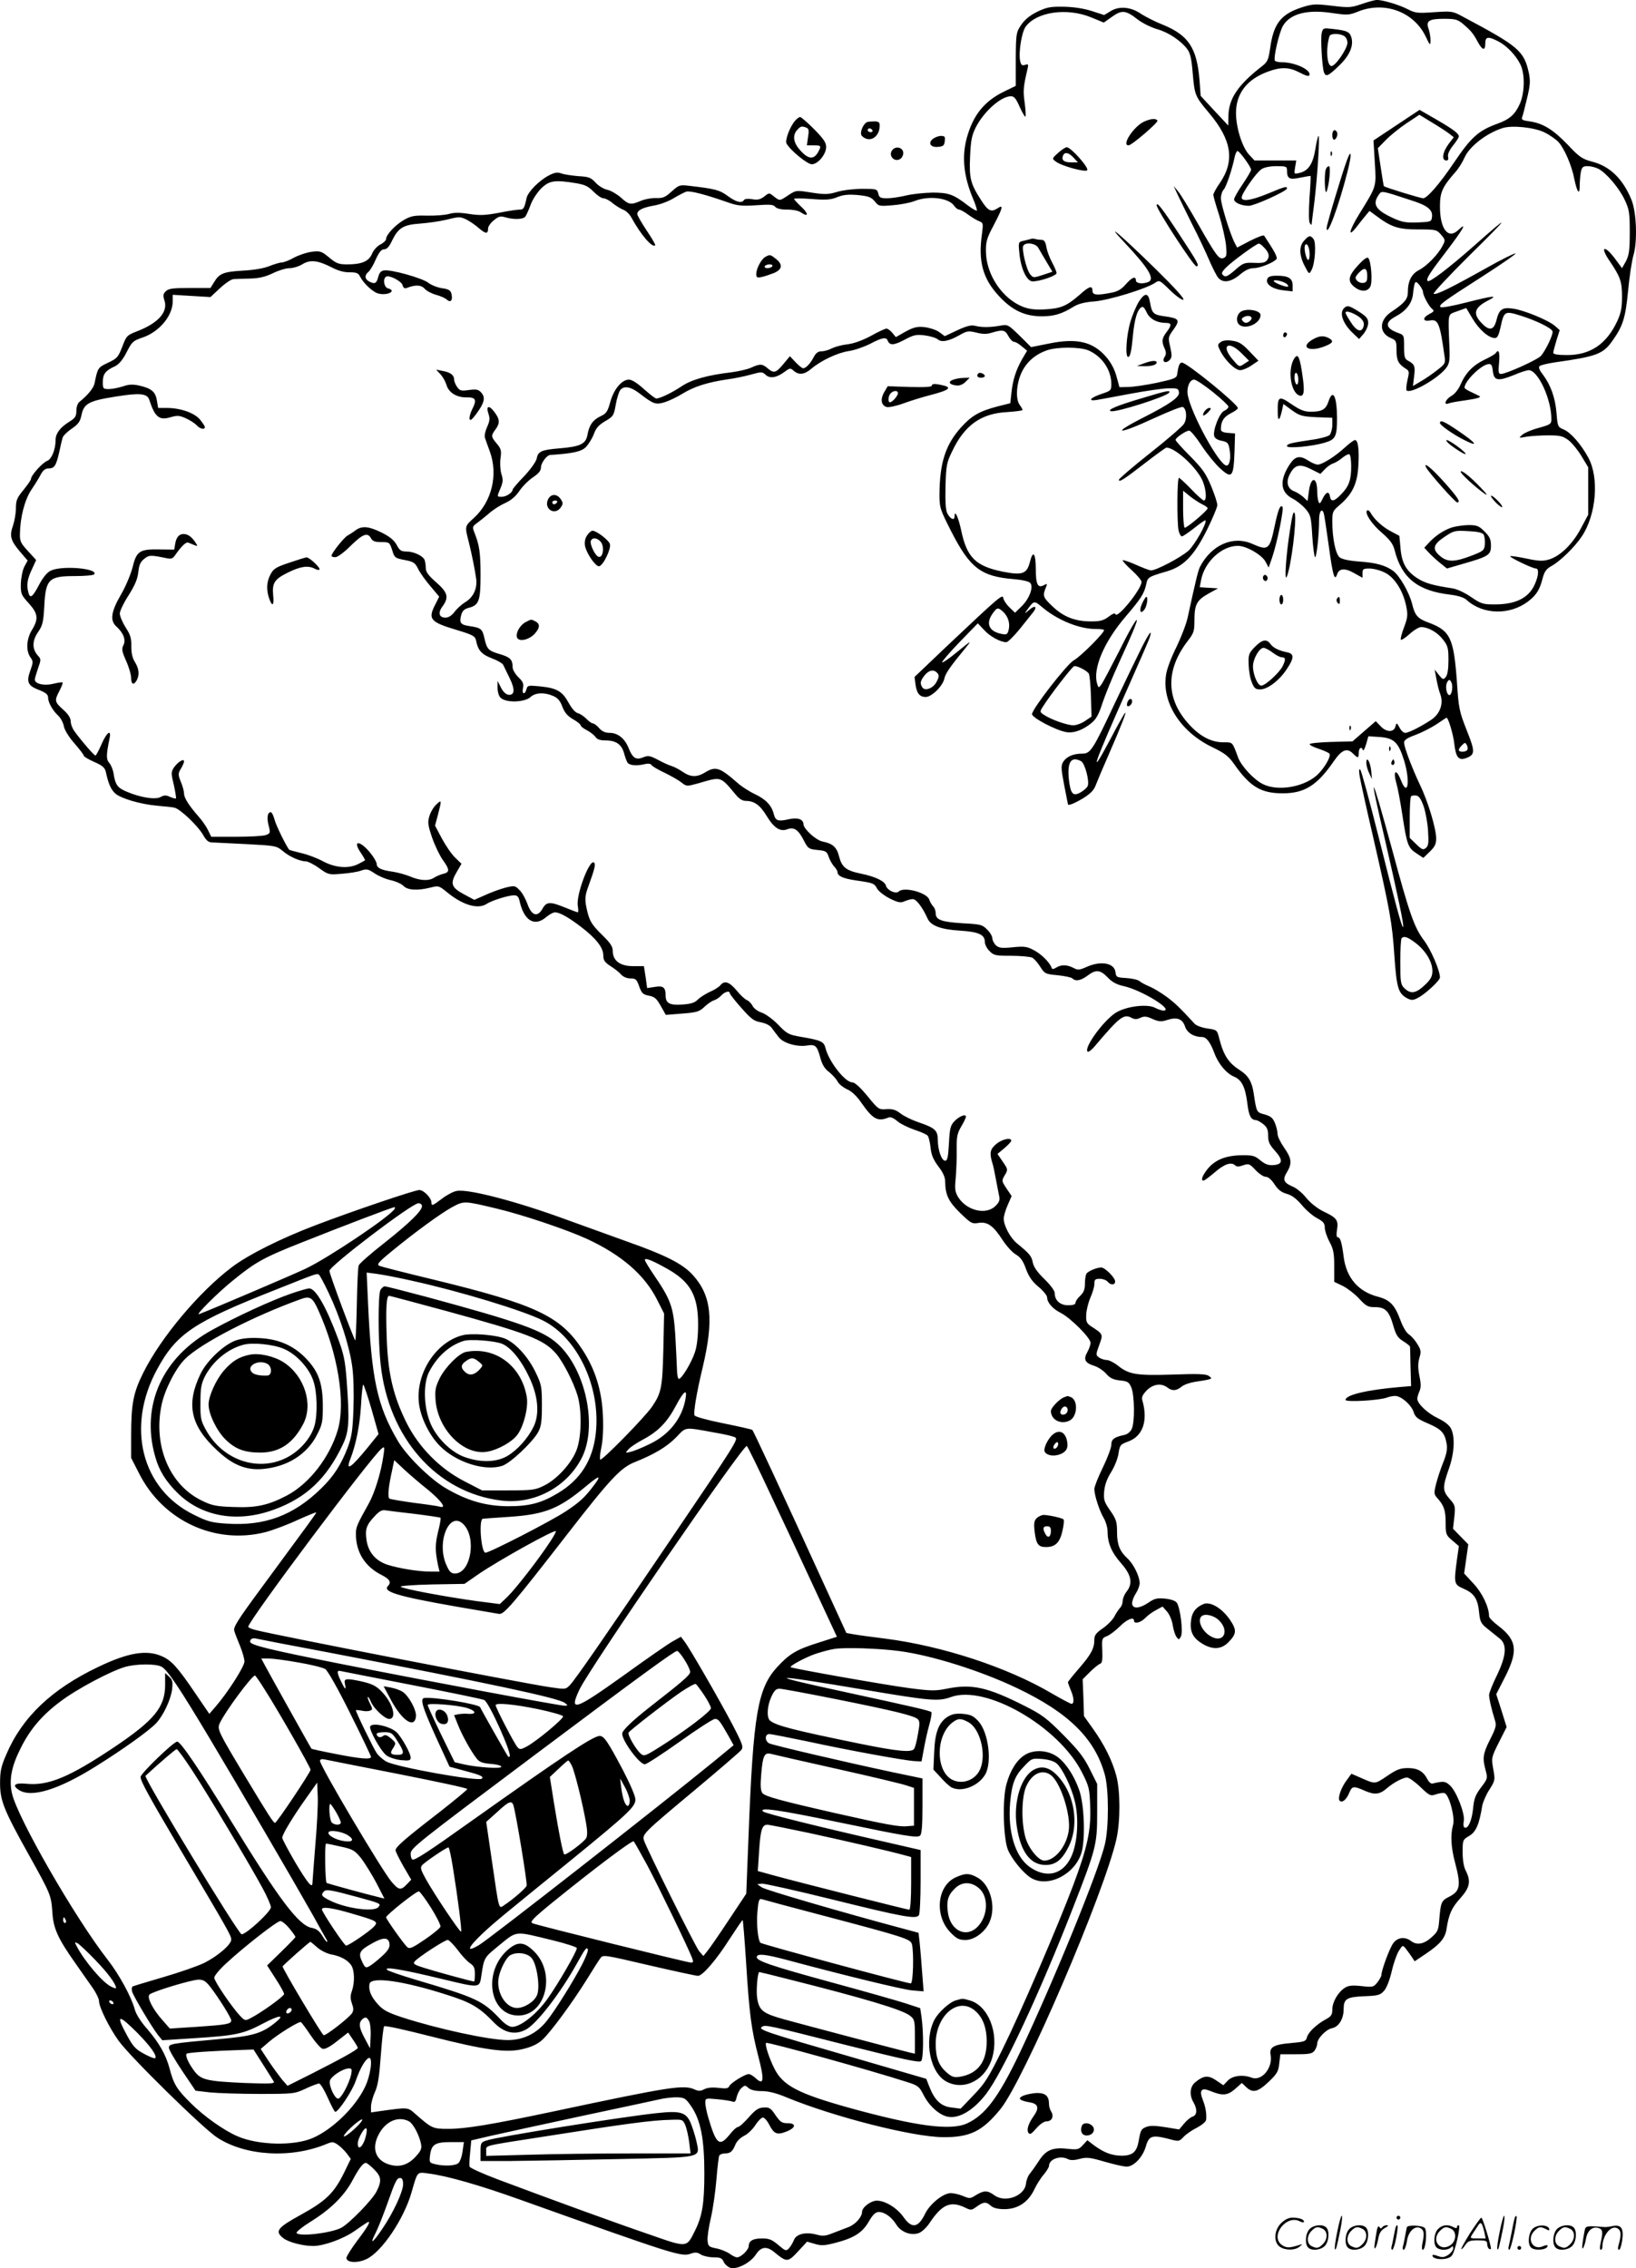 <svg version="1.0" xmlns="http://www.w3.org/2000/svg"
  viewBox="0 0 866.236 1200.665"
 preserveAspectRatio="xMidYMid meet">
<g transform="translate(-0.566,1200.955) scale(0.1,-0.1)"
fill="#000000" stroke="none">
<path d="M7215 11988 c-56 -19 -67 -20 -156 -9 -86 10 -102 10 -156 -7 -114
-36 -154 -86 -172 -217 -9 -62 -14 -73 -42 -95 -128 -99 -178 -173 -179 -265
l-1 -50 -73 78 -73 79 -6 82 c-14 172 -58 239 -195 295 -41 16 -91 42 -113 56
-53 38 -117 44 -162 16 l-35 -21 -68 22 c-45 14 -97 21 -149 22 -69 1 -88 -3
-138 -27 -40 -20 -66 -42 -85 -70 -26 -39 -27 -46 -28 -181 l0 -141 -62 -30
c-106 -52 -165 -126 -198 -248 -26 -98 -16 -199 32 -315 15 -34 24 -65 22 -67
-3 -3 -25 10 -49 28 -75 58 -101 67 -186 67 -43 -1 -105 -7 -138 -15 -33 -8
-79 -15 -101 -15 -36 0 -43 3 -48 25 -6 24 -10 25 -84 25 -43 0 -103 -7 -133
-16 -47 -14 -65 -15 -136 -4 -82 13 -82 13 -122 -13 -48 -32 -46 -32 -78 -7
-25 20 -25 20 -51 -1 -20 -15 -34 -19 -63 -14 -22 4 -40 2 -44 -4 -11 -19 -41
-12 -86 21 -43 32 -67 38 -205 54 -49 6 -54 4 -92 -30 -34 -31 -46 -36 -83
-35 -24 1 -61 -6 -81 -15 -52 -22 -63 -21 -105 18 -21 18 -53 37 -72 41 -19 4
-47 21 -62 38 -25 27 -36 31 -91 34 -35 3 -75 9 -89 14 -21 8 -35 6 -65 -9
-53 -27 -112 -87 -120 -120 -12 -56 -16 -62 -37 -62 -12 0 -61 -7 -110 -17
-71 -13 -100 -15 -157 -6 -50 8 -80 8 -107 0 -21 -6 -74 -10 -117 -9 -68 2
-85 -2 -122 -23 -46 -27 -94 -78 -94 -101 0 -7 -14 -21 -31 -29 -17 -9 -37
-31 -44 -50 -17 -39 -54 -55 -131 -55 -45 0 -58 5 -95 36 -40 33 -47 36 -91
31 -26 -3 -68 -17 -95 -31 -26 -15 -56 -26 -66 -26 -10 0 -39 -9 -65 -19 -29
-12 -82 -21 -139 -24 -104 -6 -126 -15 -153 -60 l-20 -32 -110 0 c-90 0 -112
-3 -126 -17 -15 -14 -16 -23 -7 -51 18 -60 -34 -118 -145 -161 -54 -21 -57
-24 -79 -82 -22 -56 -27 -62 -76 -85 -53 -25 -54 -26 -71 -110 -5 -24 -37 -63
-80 -97 -9 -7 -16 -27 -16 -47 0 -29 -6 -39 -39 -59 -48 -30 -71 -62 -71 -96
0 -50 -21 -101 -44 -110 -25 -9 -86 -77 -86 -95 0 -6 -18 -32 -40 -59 -34 -41
-40 -55 -40 -96 0 -26 -7 -67 -15 -91 -20 -56 -14 -80 36 -139 l41 -48 -18
-33 c-9 -19 -17 -58 -18 -90 -1 -53 2 -59 41 -102 50 -55 54 -83 18 -142 -29
-47 -33 -109 -9 -144 16 -22 16 -27 0 -72 -22 -60 -13 -80 49 -103 32 -13 45
-23 45 -37 0 -27 23 -69 53 -97 14 -13 28 -39 31 -58 4 -20 27 -57 56 -90 28
-32 50 -61 50 -66 0 -4 25 -19 55 -32 43 -19 56 -30 61 -53 14 -63 26 -91 49
-113 29 -27 134 -58 225 -66 36 -3 76 -7 89 -10 30 -6 126 -97 153 -146 16
-28 28 -38 47 -38 14 -1 97 -5 183 -9 150 -8 158 -9 189 -35 36 -31 92 -56
123 -56 11 0 44 -16 71 -36 49 -35 52 -36 120 -30 39 3 85 10 103 17 29 10 37
8 70 -14 20 -14 59 -31 87 -37 27 -6 58 -20 68 -31 21 -22 74 -25 142 -8 43
11 45 10 88 -25 83 -68 164 -92 210 -61 28 18 114 45 144 45 17 0 24 -7 29
-27 23 -107 79 -142 142 -88 17 14 37 25 46 25 25 0 73 -27 138 -77 79 -60
118 -110 118 -150 0 -27 7 -37 37 -57 21 -13 47 -33 57 -45 12 -13 31 -21 50
-21 28 0 33 -5 46 -42 13 -36 20 -43 50 -49 35 -7 42 -14 73 -70 l18 -32 87 7
c77 6 90 10 117 35 16 16 40 32 51 35 12 4 29 15 39 26 18 20 45 27 45 11 0
-4 27 -39 61 -77 51 -58 67 -70 102 -76 26 -5 49 -16 59 -30 9 -13 26 -35 37
-49 24 -32 98 -53 151 -44 43 7 52 -1 70 -68 9 -33 23 -56 45 -72 17 -14 38
-36 45 -50 7 -14 30 -32 51 -42 24 -10 52 -36 78 -75 60 -85 85 -97 142 -74 9
4 27 -3 45 -19 16 -14 57 -34 91 -46 34 -11 66 -25 71 -32 5 -7 12 -35 15 -64
4 -38 15 -63 41 -98 24 -30 36 -58 36 -78 1 -73 17 -107 79 -168 58 -56 63
-59 99 -53 47 7 78 -16 127 -92 20 -30 50 -64 69 -75 25 -15 39 -34 54 -77 16
-42 33 -67 67 -95 25 -21 45 -46 45 -55 0 -28 29 -61 73 -83 52 -27 157 -132
157 -158 0 -11 -8 -32 -17 -49 -22 -38 -13 -57 34 -72 21 -6 50 -25 65 -42 20
-23 37 -32 73 -36 42 -4 49 -9 61 -38 17 -41 19 -183 2 -219 -6 -14 -23 -28
-37 -31 -56 -12 -71 -23 -71 -52 0 -16 -20 -70 -45 -121 -25 -51 -45 -102 -45
-114 0 -32 27 -116 50 -154 11 -19 20 -50 20 -70 0 -61 21 -112 72 -169 55
-63 63 -107 28 -151 -11 -14 -20 -36 -20 -49 0 -12 -6 -29 -14 -36 -7 -8 -21
-28 -30 -46 -9 -17 -36 -45 -61 -62 -36 -25 -45 -37 -45 -60 0 -46 -16 -77
-80 -151 -33 -38 -60 -72 -60 -75 0 -2 7 -21 15 -41 18 -41 19 -73 4 -73 -5 0
-52 25 -104 55 -234 138 -578 251 -881 290 -71 9 -147 19 -168 23 l-39 7 -94
205 c-261 571 -398 865 -404 870 -4 3 -74 19 -154 35 -85 17 -149 35 -152 42
-6 17 11 120 43 253 60 253 47 380 -51 489 -54 60 -143 105 -343 176 -98 35
-244 88 -327 118 -261 96 -520 164 -581 152 -18 -3 -52 -21 -77 -40 -51 -39
-57 -41 -57 -21 0 24 -41 66 -64 66 -24 0 -349 -110 -546 -185 -187 -71 -357
-156 -446 -223 -174 -131 -376 -372 -469 -558 -53 -106 -65 -164 -65 -336 l0
-116 43 -84 c127 -250 402 -377 669 -309 41 11 118 40 171 65 54 24 97 42 97
39 0 -5 -30 -46 -299 -411 -115 -156 -141 -197 -135 -215 3 -12 17 -48 30 -79
13 -32 24 -69 24 -84 0 -26 -88 -164 -153 -239 l-33 -38 -73 107 c-94 139
-127 175 -176 197 -81 37 -180 21 -340 -56 -247 -118 -402 -266 -486 -463 -28
-64 -33 -89 -33 -152 0 -92 19 -141 156 -386 112 -201 115 -209 121 -299 5
-83 29 -137 121 -267 33 -48 76 -108 94 -134 17 -25 32 -56 32 -68 0 -31 54
-141 104 -210 62 -86 448 -465 523 -513 150 -97 392 -111 580 -32 29 12 35 11
60 -7 15 -11 36 -32 47 -47 l19 -26 -36 -74 c-53 -107 -95 -148 -227 -221
-126 -69 -141 -88 -95 -124 27 -22 104 -42 159 -42 55 0 158 37 217 78 30 21
60 41 66 45 27 17 11 -15 -47 -91 -33 -44 -60 -87 -60 -95 0 -26 59 -29 107
-6 81 39 198 213 238 354 32 111 28 107 87 99 99 -12 273 -62 488 -139 818
-292 853 -303 902 -286 25 9 36 8 54 -4 13 -8 43 -15 67 -15 37 0 46 -4 55
-25 6 -13 23 -27 36 -31 36 -9 106 28 134 71 27 42 58 46 99 11 65 -53 70 -53
124 5 l48 52 41 -12 c34 -10 51 -9 103 4 102 26 148 54 182 113 22 38 36 51
53 52 31 0 68 -26 93 -66 25 -41 79 -61 121 -45 15 6 40 29 55 52 66 99 111
119 187 83 33 -16 35 -16 64 5 36 26 50 26 75 3 13 -11 36 -17 71 -17 70 0
125 36 157 102 12 26 35 63 51 81 15 18 28 39 28 46 0 36 60 57 100 36 13 -7
33 -7 62 1 38 10 54 8 133 -15 49 -14 101 -26 116 -26 38 0 86 51 102 108 16
56 34 61 120 39 55 -15 56 -14 79 10 13 14 44 36 71 49 26 14 48 32 49 42 3
34 -3 68 -18 106 -20 51 -7 66 39 47 65 -27 91 -25 131 9 l37 33 23 -22 c35
-33 62 -26 119 28 44 42 52 55 56 97 l6 49 83 0 c71 0 86 3 98 19 8 11 14 28
14 37 0 27 47 76 79 82 35 7 61 49 61 100 0 55 15 65 108 69 76 3 86 6 107 30
13 15 29 57 39 100 9 40 26 89 37 108 21 34 22 34 38 14 9 -11 23 -31 32 -44
l15 -23 61 41 c74 50 101 82 108 131 12 78 27 111 72 161 52 58 58 91 29 148
-10 19 -16 56 -16 97 0 64 1 66 35 86 36 21 53 61 69 160 4 19 20 58 38 85 30
48 31 51 20 109 -10 59 -10 61 30 141 l41 81 -27 87 -28 87 46 90 c71 139 64
196 -35 272 -27 20 -49 43 -49 50 0 49 -36 124 -82 173 l-50 54 11 77 11 77
-40 41 -41 42 7 61 c6 59 5 63 -25 97 -38 43 -38 61 -5 156 30 83 35 169 13
215 -9 19 -33 38 -70 56 -55 26 -109 77 -109 103 0 8 5 25 11 39 9 19 9 40 0
82 -8 42 -8 67 0 95 10 33 9 42 -11 74 -12 20 -32 43 -45 51 -13 8 -32 41 -44
74 -30 81 -55 108 -119 125 -105 27 -168 101 -182 212 -10 78 -18 103 -32 103
-6 0 -7 16 -3 40 8 50 -1 63 -71 96 -31 15 -67 43 -90 70 -20 26 -52 52 -69
60 -53 22 -60 38 -36 77 29 48 26 74 -14 131 -19 27 -35 60 -35 73 0 13 -6 39
-14 58 -11 27 -23 36 -54 45 -43 11 -43 10 -58 110 -9 63 -29 96 -73 124 -61
39 -87 78 -111 173 -10 40 -12 41 -61 48 -28 4 -59 15 -68 25 -78 85 -102 108
-146 141 -28 21 -69 46 -90 55 -22 9 -47 22 -55 29 -8 8 -40 15 -70 17 -52 3
-55 5 -58 31 -6 49 -77 62 -153 28 -38 -17 -46 -18 -70 -5 -34 17 -63 18 -90
2 -17 -11 -23 -10 -26 0 -10 28 -57 74 -96 93 -34 18 -50 20 -109 14 -58 -6
-72 -4 -89 10 -10 10 -19 27 -19 37 0 11 -12 32 -28 47 -25 26 -35 28 -128 33
-114 7 -144 18 -144 53 0 13 -6 30 -14 37 -7 8 -16 23 -20 35 -12 38 -135 70
-162 43 -15 -15 -61 7 -67 30 -6 25 -56 49 -134 65 -78 16 -100 34 -115 92
-12 48 -33 67 -88 78 -34 7 -99 66 -100 91 -1 27 -30 37 -77 27 -57 -13 -71
-9 -80 26 -11 46 -42 79 -99 106 -30 14 -72 41 -92 59 -96 84 -117 91 -174 56
-43 -26 -76 -25 -118 4 -19 13 -46 27 -60 31 -14 4 -46 19 -72 33 -42 22 -51
23 -78 12 -37 -15 -55 -4 -77 52 -20 49 -57 78 -99 78 -24 0 -41 8 -56 25 -12
14 -27 25 -33 25 -6 0 -22 11 -34 24 -13 13 -33 27 -45 30 -14 3 -33 25 -50
56 -33 60 -62 77 -150 86 -63 6 -67 6 -73 -15 -8 -32 -26 -26 -18 7 4 22 0 33
-25 57 -16 16 -30 39 -30 51 0 41 -12 54 -65 70 -63 18 -71 26 -84 83 -11 51
-18 57 -78 66 -49 7 -57 17 -45 60 6 21 16 31 40 37 54 14 62 38 62 173 0 119
-6 159 -32 224 -12 31 -11 34 11 50 12 9 42 32 65 52 22 20 62 45 87 56 31 14
55 35 75 64 16 24 48 56 72 72 30 20 42 35 42 53 0 22 30 63 48 65 122 8 166
18 190 42 14 15 33 45 42 69 11 31 26 48 60 68 43 25 46 30 56 88 6 34 17 68
24 77 20 24 55 18 103 -19 73 -56 84 -60 131 -46 23 7 66 27 96 46 61 37 129
59 235 75 39 5 96 17 128 26 54 15 59 15 77 -2 23 -21 58 -15 101 17 27 20 30
20 47 5 27 -24 57 -21 94 11 51 43 138 84 197 93 30 4 81 22 113 38 65 34 86
38 94 17 10 -26 33 -25 89 5 49 26 62 29 108 23 29 -4 59 -13 68 -21 20 -17
58 -10 116 23 39 22 46 23 88 13 35 -9 56 -9 84 0 57 17 69 14 86 -19 9 -16
22 -30 30 -30 8 0 26 -11 41 -24 l28 -23 -26 -44 c-32 -56 -50 -110 -57 -179
l-6 -55 -68 -17 c-95 -25 -137 -49 -192 -110 -83 -92 -114 -188 -115 -356 0
-70 3 -79 62 -195 99 -194 158 -239 329 -253 48 -4 83 -12 90 -21 18 -21 -5
-83 -46 -123 l-35 -34 -29 28 c-17 16 -31 38 -33 49 -3 24 -18 11 -302 -257
l-168 -160 5 -39 c6 -47 22 -67 54 -67 32 0 91 58 99 98 6 27 30 62 114 164
32 39 29 38 -43 -21 -42 -35 -80 -61 -83 -58 -3 3 38 51 92 107 l97 100 33
-35 c30 -34 87 -65 118 -65 8 0 38 30 68 66 29 36 62 77 72 90 27 33 12 43
-21 13 -21 -18 -24 -19 -13 -4 42 58 39 58 89 16 79 -65 192 -111 276 -111 23
0 44 -2 46 -5 9 -8 -124 -142 -160 -161 -37 -21 -221 -258 -221 -285 0 -19
129 -87 182 -95 40 -7 90 12 135 50 23 19 38 47 56 104 14 42 53 138 87 212
34 74 71 157 81 183 37 93 -3 34 -80 -121 -44 -86 -86 -166 -94 -176 -14 -19
-15 -19 -22 3 -25 79 36 223 151 357 81 95 98 121 109 172 7 36 13 39 109 67
89 26 144 83 212 219 30 61 55 120 55 131 1 11 -14 56 -32 100 -28 67 -45 92
-111 159 -43 43 -78 82 -78 87 0 11 55 49 72 49 8 0 37 -35 65 -78 28 -43 72
-97 98 -121 63 -58 72 -48 77 84 l3 100 -37 3 c-28 2 -38 8 -38 20 0 41 15 64
51 83 22 11 39 23 39 28 0 21 -270 241 -296 241 -13 0 -19 -15 -26 -65 -3 -17
-20 -23 -108 -42 -58 -12 -126 -22 -151 -22 l-46 -1 -16 58 c-11 39 -29 73
-56 104 -70 79 -154 99 -301 69 l-95 -19 -40 40 c-85 84 -81 81 -127 73 -53
-9 -95 -9 -130 0 -20 5 -45 -1 -94 -24 l-66 -31 -30 22 c-17 12 -52 23 -78 26
-39 4 -57 -1 -100 -24 l-51 -29 -19 23 c-10 12 -24 22 -31 22 -7 0 -44 -17
-83 -39 -45 -24 -90 -40 -123 -44 -29 -3 -65 -13 -82 -21 -16 -9 -41 -16 -55
-16 -18 0 -30 -9 -41 -29 -17 -34 -42 -61 -57 -61 -5 0 -23 14 -40 32 l-30 32
-35 -42 c-39 -47 -50 -50 -83 -22 -28 24 -40 25 -88 3 -20 -9 -66 -19 -102
-24 -128 -15 -213 -39 -265 -74 -49 -33 -114 -65 -135 -65 -5 0 -35 23 -65 50
-34 31 -64 50 -79 50 -38 0 -80 -50 -99 -118 -14 -51 -21 -62 -52 -76 -41 -20
-60 -47 -69 -99 -9 -48 -38 -62 -150 -71 -95 -8 -112 -16 -119 -55 -4 -16 -32
-56 -66 -92 -34 -35 -61 -67 -61 -71 0 -15 -33 -38 -56 -38 -29 0 -28 -2 -8
46 13 31 14 45 4 76 -6 22 -8 58 -4 83 5 39 3 49 -20 76 -31 37 -32 42 -5 78
23 32 21 54 -12 95 -26 33 -41 25 -27 -15 8 -24 7 -38 -7 -69 -10 -22 -15 -47
-12 -57 3 -10 15 -43 26 -73 45 -123 11 -266 -85 -353 -49 -44 -48 -42 -25
-132 15 -61 32 -145 38 -191 6 -52 -16 -98 -61 -124 -17 -11 -42 -33 -54 -50
-15 -19 -31 -30 -48 -30 -34 0 -41 26 -15 60 34 47 28 73 -34 127 -40 35 -55
55 -55 75 0 14 -3 34 -6 43 -9 22 -57 45 -96 45 -28 0 -37 6 -52 35 -14 25
-37 44 -79 65 -69 34 -104 37 -138 13 -13 -10 -33 -23 -44 -29 -19 -11 -83
-91 -84 -106 -1 -5 8 -8 20 -8 12 0 46 25 81 60 64 63 90 73 108 40 8 -15 21
-20 54 -20 43 0 44 -1 58 -42 12 -41 15 -43 67 -53 47 -9 55 -15 71 -48 10
-20 39 -61 65 -91 l46 -55 -20 -40 c-41 -79 -29 -94 115 -137 83 -25 95 -32
100 -54 10 -53 29 -74 83 -95 30 -11 57 -27 61 -35 4 -8 19 -40 34 -70 30 -61
27 -93 -8 -88 -12 2 -28 17 -38 38 l-18 35 0 -37 c0 -20 7 -44 16 -52 28 -28
128 -25 159 4 25 23 72 26 118 6 25 -10 38 -25 50 -57 12 -32 28 -50 57 -67
22 -12 40 -27 40 -32 0 -5 15 -17 33 -26 17 -9 38 -25 45 -35 9 -14 26 -19 55
-19 54 0 84 -21 97 -68 5 -20 14 -43 18 -49 10 -15 46 -19 89 -9 20 5 34 3 38
-4 4 -7 35 -25 69 -41 33 -16 74 -39 89 -51 28 -22 28 -22 90 -5 124 36 115
39 199 -61 17 -21 35 -32 52 -32 45 0 76 -22 111 -80 39 -64 72 -85 110 -70
35 13 58 -3 87 -60 22 -43 26 -45 72 -50 44 -4 50 -8 59 -35 5 -16 18 -39 28
-51 11 -11 19 -25 19 -31 0 -21 30 -34 97 -44 91 -13 98 -15 113 -44 8 -14 38
-37 67 -52 45 -22 58 -24 79 -14 14 6 33 11 43 11 18 0 51 -43 78 -103 17 -38
71 -58 173 -64 96 -6 130 -21 130 -59 0 -14 11 -36 25 -49 22 -23 32 -25 115
-25 50 0 100 -5 111 -10 11 -6 30 -28 43 -49 23 -36 27 -38 92 -44 37 -4 72
-11 78 -17 17 -17 45 -11 80 15 44 33 66 32 106 -9 23 -25 48 -38 83 -46 95
-20 274 -130 212 -130 -9 0 -29 7 -44 15 -43 22 -157 7 -210 -28 -66 -44 -167
-184 -147 -204 4 -5 21 8 37 27 135 159 155 174 197 151 15 -8 28 -8 46 1 21
9 33 8 65 -7 33 -14 45 -15 76 -5 52 17 81 7 95 -34 11 -34 47 -56 90 -56 23
0 43 -26 65 -84 21 -58 64 -109 105 -126 40 -17 59 -54 70 -141 8 -67 19 -88
46 -89 6 0 23 -9 38 -21 20 -16 26 -29 26 -61 0 -32 7 -48 36 -80 44 -49 42
-72 -7 -76 -28 -2 -44 4 -70 25 -30 25 -40 28 -104 27 -83 -2 -140 -26 -179
-77 -26 -34 -33 -57 -18 -57 5 0 32 20 61 45 51 44 87 55 107 35 7 -7 21 -7
42 1 30 10 34 8 65 -25 19 -20 43 -36 54 -36 13 0 31 -15 47 -40 18 -28 36
-42 64 -50 27 -7 51 -25 81 -60 23 -28 60 -59 82 -70 31 -17 39 -26 39 -49 0
-15 11 -49 25 -75 21 -39 25 -61 25 -130 l0 -82 46 -22 c25 -13 64 -43 86 -67
37 -40 46 -45 84 -45 55 0 75 -21 97 -99 14 -48 23 -63 52 -81 19 -12 35 -25
36 -28 1 -4 2 -53 3 -108 l3 -102 -61 -5 c-174 -15 -286 -42 -286 -68 0 -13
177 -3 218 12 13 5 33 9 44 9 32 0 85 -46 98 -84 9 -29 21 -38 77 -62 70 -30
88 -49 98 -106 5 -27 1 -53 -18 -100 -14 -35 -31 -87 -38 -115 -12 -49 -11
-54 8 -75 34 -38 43 -64 43 -130 0 -60 2 -65 35 -93 l35 -30 -10 -70 c-17
-128 -16 -133 34 -155 56 -24 76 -53 83 -125 5 -51 10 -60 45 -88 22 -18 51
-41 65 -52 39 -32 34 -91 -16 -195 -23 -46 -41 -93 -41 -103 0 -20 12 -73 31
-134 9 -27 5 -41 -26 -102 -38 -76 -41 -98 -23 -164 11 -41 10 -44 -25 -90
-29 -39 -37 -58 -42 -114 -7 -64 -28 -109 -46 -97 -5 2 -6 18 -3 33 8 38 -39
158 -73 189 -25 23 -33 24 -93 10 -7 -2 -19 8 -26 22 -22 43 -52 60 -104 60
-39 0 -59 -7 -110 -42 -68 -45 -59 -45 -152 -4 l-37 16 -24 -33 c-32 -42 -50
-98 -38 -110 13 -13 36 6 51 43 15 36 23 36 84 9 51 -22 77 -19 116 15 34 29
84 56 106 56 9 0 41 -22 70 -50 49 -47 54 -49 83 -39 17 6 38 9 46 6 24 -10
56 -130 44 -169 -14 -51 -11 -118 11 -199 32 -122 27 -150 -31 -180 -42 -21
-45 -28 -53 -124 -4 -54 -9 -63 -42 -92 -40 -36 -77 -42 -108 -18 -32 24 -72
19 -94 -13 -19 -26 -62 -142 -62 -167 0 -7 -10 -24 -21 -39 -21 -26 -24 -27
-85 -20 -51 5 -69 3 -89 -10 -36 -24 -65 -75 -65 -114 0 -27 -6 -36 -31 -50
-51 -27 -96 -70 -103 -96 -6 -23 -12 -25 -87 -32 -89 -7 -114 -22 -106 -62 13
-69 -47 -141 -100 -121 -47 18 -102 11 -127 -16 l-23 -24 -37 25 c-42 29 -67
27 -109 -7 -31 -23 -36 -68 -12 -109 21 -36 19 -68 -5 -75 -10 -3 -31 -20 -45
-37 l-26 -31 -73 12 c-51 8 -81 9 -99 2 -29 -11 -32 -16 -42 -73 -10 -60 -32
-80 -92 -80 -53 1 -94 17 -149 58 l-31 24 -24 -26 c-22 -24 -28 -25 -86 -19
-76 8 -112 -8 -149 -68 -15 -23 -35 -51 -44 -62 -10 -11 -20 -35 -22 -54 -6
-66 -110 -105 -168 -62 -36 26 -54 26 -96 1 -31 -20 -35 -20 -70 -5 -20 8 -49
15 -64 15 -40 0 -111 -57 -136 -109 -37 -76 -71 -81 -116 -16 -34 47 -95 85
-140 85 -31 0 -78 -35 -78 -59 0 -27 -35 -67 -72 -81 -18 -7 -54 -21 -81 -31
-39 -16 -54 -18 -87 -9 -58 16 -109 4 -121 -29 -6 -14 -17 -34 -26 -43 -15
-16 -18 -15 -56 17 -34 29 -49 35 -87 35 -48 0 -70 -13 -70 -40 0 -20 -41 -60
-62 -60 -8 0 -26 9 -39 19 -14 10 -45 23 -69 28 -41 8 -45 11 -48 41 -2 18 6
73 18 123 11 49 24 140 29 203 5 63 12 119 15 125 4 6 17 11 29 11 30 0 41 10
56 46 7 18 26 37 46 47 19 9 46 35 60 57 14 22 32 40 40 40 8 0 23 -17 34 -39
25 -48 41 -55 91 -35 50 20 53 44 6 44 -30 0 -39 6 -64 42 -25 38 -33 43 -63
41 -27 -1 -43 -11 -79 -52 -25 -28 -50 -51 -57 -51 -7 0 -27 -18 -44 -40 -54
-67 -71 -53 -113 89 -9 30 -16 66 -16 79 0 24 1 25 63 19 34 -3 70 -9 80 -12
13 -6 18 0 23 23 4 17 15 39 25 48 18 16 20 16 37 1 12 -11 36 -17 70 -17 36
0 77 -10 134 -34 251 -103 667 -209 828 -210 142 -1 208 32 303 149 125 155
550 1145 614 1430 21 95 21 253 -1 335 -22 82 -64 165 -124 249 l-47 66 -3 98
-4 97 39 39 c21 21 45 40 53 43 11 3 14 20 12 70 -3 64 -2 66 26 77 16 7 46
30 68 52 36 36 74 52 74 29 0 -19 36 -10 59 14 12 13 38 32 57 42 l35 19 24
-27 c13 -15 27 -48 30 -72 4 -25 13 -53 20 -62 12 -16 13 -16 23 2 13 24 -3
154 -22 180 -8 10 -32 18 -62 21 -41 4 -55 1 -87 -21 -49 -33 -87 -35 -87 -3
0 12 9 36 20 52 11 17 20 41 20 55 -1 36 -33 101 -65 130 -41 38 -55 73 -55
140 0 53 -4 67 -36 113 -32 46 -36 57 -32 102 3 34 15 67 37 102 18 29 36 74
39 99 7 44 9 47 52 63 77 28 105 110 74 218 -5 17 2 30 24 53 34 33 76 39 108
15 26 -20 47 -19 76 4 13 11 46 22 73 26 28 4 59 9 69 12 19 5 19 6 2 19 -14
10 -57 12 -190 7 -192 -6 -232 0 -291 47 -21 17 -48 30 -59 30 -12 0 -30 6
-41 13 -18 14 -18 15 1 67 21 58 22 56 -47 101 -20 14 -24 24 -22 60 1 24 11
64 22 89 11 25 21 57 21 73 0 23 4 27 29 27 16 0 34 -7 41 -15 16 -20 40 -19
40 1 0 20 -54 74 -74 74 -23 0 -70 -20 -78 -33 -4 -7 -8 -30 -8 -53 0 -30 -6
-46 -25 -64 -14 -13 -25 -29 -25 -37 0 -9 -13 -13 -39 -13 -43 0 -71 26 -71
65 0 12 -23 43 -55 74 -37 36 -56 63 -61 87 -6 34 -17 47 -83 101 -36 29 -70
93 -71 131 0 13 9 45 21 72 l21 48 -27 40 c-26 40 -27 41 -9 71 17 29 17 30
-11 71 l-28 41 36 30 c20 17 37 35 37 40 0 19 -49 8 -79 -17 -33 -27 -37 -48
-22 -98 6 -17 14 -58 20 -91 6 -33 14 -72 17 -87 5 -21 0 -33 -19 -52 -50 -50
-152 -26 -198 46 -17 29 -19 43 -13 103 3 39 6 106 5 149 -1 68 3 86 24 122
14 23 25 47 25 52 0 17 -37 2 -62 -25 -20 -21 -24 -38 -28 -116 -4 -73 -8 -92
-20 -92 -19 0 -39 57 -39 112 -1 50 -15 62 -106 93 -32 11 -73 31 -91 45 -26
20 -43 25 -75 23 -41 -3 -43 -1 -101 70 -39 47 -67 72 -80 72 -38 0 -125 111
-142 183 -8 32 -24 40 -125 57 -69 12 -77 15 -125 65 -28 29 -67 57 -87 64
-20 6 -42 22 -49 36 -7 14 -21 27 -29 30 -9 3 -34 25 -54 50 -40 48 -66 56
-88 28 -8 -9 -33 -25 -57 -35 -23 -11 -51 -29 -62 -40 -15 -16 -35 -23 -80
-26 -68 -5 -90 6 -90 47 0 44 -13 54 -58 46 l-40 -6 -8 58 -9 58 -57 0 c-69 0
-108 29 -108 80 0 24 -12 42 -56 85 -60 59 -70 78 -85 153 -7 40 -5 59 12 105
34 94 39 116 30 125 -23 23 -97 -173 -86 -230 3 -18 3 -33 0 -33 -3 0 -33 11
-67 25 -80 33 -99 32 -120 -6 -27 -47 -58 -37 -80 26 -10 27 -28 60 -42 73
-23 24 -27 24 -73 13 -26 -7 -75 -24 -107 -39 l-59 -26 -56 30 c-67 36 -73 57
-37 118 l25 43 -34 33 c-19 18 -50 64 -70 101 l-36 68 16 60 c20 77 19 79 -10
51 -14 -13 -30 -40 -36 -61 -10 -32 -8 -47 15 -115 15 -43 41 -96 57 -118 36
-50 36 -64 2 -72 -16 -4 -37 -13 -48 -20 -27 -19 -75 -17 -126 5 -24 10 -66
22 -94 26 -60 8 -85 20 -85 41 0 9 -14 34 -31 55 -56 71 -101 74 -53 4 14 -21
24 -38 22 -40 -2 -1 -17 -10 -35 -19 -51 -26 -121 -21 -187 14 -31 17 -84 37
-117 44 -34 8 -62 16 -63 18 -21 30 -67 125 -76 156 -6 23 -15 42 -21 42 -17
0 -22 -29 -11 -71 10 -38 9 -41 -15 -50 -13 -5 -84 -9 -157 -9 l-132 0 -17 35
c-9 19 -31 51 -50 72 -51 58 -77 99 -77 122 0 11 -7 39 -17 62 -15 38 -15 43
0 69 10 16 17 33 17 39 0 18 -34 -4 -54 -33 -15 -23 -15 -31 0 -92 8 -36 13
-68 11 -71 -3 -2 -16 2 -31 8 -21 10 -31 10 -51 -1 -28 -15 -108 -2 -182 30
-46 20 -57 36 -66 94 -3 21 -14 47 -23 57 -17 19 -16 43 1 127 12 54 -13 38
-42 -28 -14 -33 -29 -60 -32 -60 -7 0 -68 70 -108 124 -13 16 -23 42 -23 56 0
18 -12 38 -40 63 -46 41 -47 48 -19 101 11 21 18 40 16 43 -3 2 -24 -1 -49 -7
-48 -12 -98 -1 -98 22 0 7 8 34 17 60 16 44 16 49 0 66 -32 35 -32 78 -1 124
25 36 29 52 34 138 7 144 24 160 161 160 55 0 101 4 104 10 19 31 -172 47
-230 19 -20 -9 -41 -35 -62 -74 -35 -67 -48 -76 -57 -43 -11 41 -6 72 18 123
l23 50 -43 47 c-38 41 -44 53 -43 90 1 88 25 181 60 234 19 28 42 65 51 83 12
22 24 31 42 31 30 0 39 15 56 90 6 30 14 63 17 72 2 10 24 32 48 48 35 24 45
38 52 72 12 61 39 76 180 98 129 21 168 17 179 -17 30 -92 52 -110 113 -92 35
10 46 10 81 -6 22 -10 47 -26 56 -36 18 -20 44 -26 44 -10 0 5 -12 23 -26 40
-29 35 -103 61 -175 61 l-46 0 -7 40 c-7 46 -29 64 -95 79 -34 7 -54 6 -85 -5
-23 -7 -56 -14 -73 -14 -32 0 -33 2 -33 38 0 42 14 60 65 83 20 10 40 33 61
74 28 56 35 61 85 78 88 30 159 115 159 191 l0 35 100 -6 100 -6 49 46 c28 26
60 48 73 49 13 1 52 2 88 3 47 1 80 9 120 28 30 15 70 27 89 27 18 0 49 9 68
21 41 25 81 21 157 -18 32 -17 67 -26 94 -25 34 0 45 -4 53 -21 20 -39 71 -86
100 -92 50 -11 96 16 49 28 -21 5 -29 50 -10 62 16 10 82 -24 87 -45 4 -15 11
-19 22 -15 45 18 77 17 95 -4 11 -12 38 -26 60 -32 23 -6 48 -17 58 -26 20
-18 32 -2 24 31 -5 19 -15 25 -51 30 -25 4 -57 17 -72 29 -31 24 -196 71 -234
65 -16 -2 -25 -12 -31 -35 -9 -35 -18 -39 -49 -23 -23 13 -24 33 -2 51 9 8 27
38 39 67 17 37 29 52 44 52 14 0 27 14 42 47 33 67 60 83 148 89 41 3 105 12
142 21 63 16 70 16 102 1 18 -9 49 -30 68 -47 36 -31 48 -31 48 0 0 9 13 29
30 42 26 22 35 24 62 16 46 -13 94 -11 105 4 5 6 18 35 28 62 10 28 35 66 57
88 43 41 71 45 182 27 48 -8 66 -16 94 -45 19 -19 42 -35 52 -35 10 0 32 -11
48 -25 16 -13 41 -29 56 -35 15 -5 35 -24 44 -41 51 -93 111 -163 127 -148 2
3 -18 38 -46 79 -27 41 -49 79 -49 86 0 20 26 34 86 45 33 5 80 23 106 39 25
15 56 31 67 35 20 6 99 -14 224 -58 49 -17 73 -19 147 -14 71 5 90 4 100 -8 8
-10 31 -15 64 -15 31 0 61 -6 74 -16 40 -27 39 -4 -1 32 -20 19 -37 37 -37 41
0 3 42 3 94 -1 76 -6 101 -4 135 10 32 13 59 15 109 11 57 -6 70 -11 89 -33
20 -26 24 -27 95 -21 40 3 93 13 118 23 75 29 178 16 207 -25 8 -12 20 -21 27
-21 6 0 28 -12 47 -26 19 -14 45 -30 58 -35 23 -9 23 -12 16 -67 -21 -146 4
-238 91 -331 69 -74 134 -105 224 -106 67 0 109 13 170 51 24 15 58 24 110 28
77 6 275 67 321 98 23 16 25 15 80 -39 32 -31 63 -53 70 -50 9 3 -45 63 -146
162 -185 181 -282 264 -163 138 127 -135 161 -192 122 -207 -29 -11 -64 -7
-64 9 0 25 -21 17 -54 -21 -23 -26 -43 -38 -76 -44 -76 -15 -100 -13 -100 10
0 30 -17 25 -68 -21 -67 -58 -97 -72 -180 -77 -54 -3 -84 0 -119 13 -109 42
-195 169 -197 291 -1 54 4 72 42 143 49 94 52 110 18 87 -33 -21 -49 -13 -85
43 -57 88 -64 116 -59 231 4 89 9 113 31 157 43 83 133 163 185 163 18 0 27
-12 47 -57 14 -31 28 -54 30 -51 3 3 1 36 -4 74 -9 64 -7 84 15 178 6 25 5 28
-13 22 -16 -5 -21 -1 -26 21 -9 46 8 151 29 181 58 79 218 102 346 50 l68 -28
44 31 c52 37 72 35 136 -15 25 -19 71 -42 103 -51 60 -17 126 -61 160 -107 15
-20 22 -52 28 -128 10 -115 13 -121 85 -207 122 -144 139 -255 58 -373 -19
-27 -34 -55 -34 -62 0 -7 14 -56 31 -108 16 -52 32 -123 36 -157 5 -54 3 -63
-12 -69 -24 -10 -38 8 -137 182 -45 79 -92 156 -105 171 l-23 28 23 -50 c13
-27 47 -97 76 -155 30 -58 69 -141 88 -185 19 -44 41 -88 50 -97 25 -28 66
-22 113 17 28 24 52 35 73 35 35 0 110 31 122 49 5 10 -12 42 -66 123 -3 5
-36 -8 -74 -27 l-69 -36 -13 25 c-24 46 -73 204 -73 236 0 17 7 38 15 46 13
14 44 104 59 177 4 15 10 27 14 27 11 0 72 -85 72 -99 0 -6 -20 -40 -45 -77
-25 -36 -45 -72 -45 -80 0 -17 39 -34 78 -34 29 0 202 78 202 92 0 13 -11 10
-100 -27 -90 -37 -140 -44 -140 -21 0 21 77 132 105 150 15 10 46 16 80 16 50
0 55 -2 55 -22 0 -45 13 -51 70 -39 29 6 54 10 55 9 1 -2 -1 -55 -6 -118 -4
-65 -4 -121 1 -130 5 -8 10 -13 10 -10 0 3 7 57 15 120 16 135 30 350 22 350
-3 0 -11 -32 -17 -71 -13 -78 -37 -114 -84 -125 -29 -7 -29 -7 -23 30 l6 36
-111 0 -110 0 -29 31 c-36 39 -69 143 -69 220 0 103 57 178 168 219 70 26 113
25 170 -5 32 -17 48 -21 51 -13 9 28 -77 68 -146 68 -17 0 -34 4 -37 8 -9 15
23 154 44 187 39 63 130 86 263 65 77 -11 86 -11 135 9 139 55 293 -2 356
-132 24 -50 25 -51 26 -20 0 17 -5 44 -10 59 -16 42 1 54 80 54 60 0 73 -3
102 -27 42 -36 54 -50 78 -95 25 -46 40 -49 40 -8 0 36 15 38 68 11 45 -23 93
-73 117 -121 26 -50 24 -152 -2 -210 -25 -56 -54 -82 -118 -105 -102 -37 -140
-72 -230 -205 -76 -113 -143 -190 -164 -190 -14 0 -200 57 -208 64 -1 1 -9 47
-17 102 l-15 99 42 43 c23 24 73 64 110 89 l68 45 67 -41 c37 -22 78 -49 91
-59 l24 -19 -26 -34 c-34 -45 -40 -89 -13 -89 9 0 12 7 9 20 -3 12 6 34 26 59
17 21 31 43 31 48 0 16 -30 38 -121 91 l-87 50 -122 -81 -122 -81 7 -116 c8
-132 11 -122 -82 -273 -55 -89 -63 -131 -14 -68 14 18 35 45 47 59 l21 25 34
-25 c80 -60 117 -73 222 -73 96 0 99 -1 123 -28 23 -27 23 -30 8 -58 -23 -46
-84 -108 -125 -129 -40 -21 -59 -58 -59 -117 0 -37 -18 -58 -87 -104 -66 -44
-67 -112 -3 -139 28 -12 30 -16 30 -66 0 -54 10 -72 53 -99 14 -9 15 -17 5
-57 -6 -27 -8 -51 -5 -55 21 -21 168 63 210 119 17 23 20 40 17 110 -7 189
-11 170 42 190 l47 17 34 -57 c34 -57 85 -102 118 -102 13 0 20 14 30 58 18
84 22 87 105 61 83 -26 163 -65 170 -83 5 -14 -32 -94 -60 -129 -15 -20 -185
-97 -213 -97 -13 0 -15 9 -10 60 5 55 -2 75 -18 50 -3 -5 -30 -21 -60 -35 -60
-29 -99 -69 -126 -131 -10 -24 -30 -50 -48 -60 -33 -19 -44 -51 -15 -40 9 4
49 11 87 16 66 10 87 16 76 23 -2 1 -21 10 -41 20 -21 9 -38 20 -38 24 0 34
84 118 125 125 17 2 21 -4 25 -37 6 -51 26 -55 111 -21 34 15 70 26 79 26 49
0 120 -153 120 -259 0 -26 -5 -29 -65 -46 -36 -9 -76 -26 -88 -36 -22 -19 -22
-19 23 -11 25 4 77 7 116 7 61 0 75 -4 105 -26 19 -15 50 -53 69 -85 l35 -58
0 -126 0 -125 -39 -73 c-44 -83 -109 -146 -168 -164 -33 -10 -55 -9 -121 5
-44 9 -82 15 -85 12 -6 -5 118 -65 136 -65 17 0 15 -38 -7 -86 -32 -70 -100
-104 -211 -104 -62 0 -72 3 -125 39 -33 23 -76 43 -99 46 -105 16 -147 28
-188 55 -57 38 -81 80 -87 159 l-6 64 -45 24 c-44 23 -88 63 -108 99 -6 11
-14 15 -18 11 -14 -14 26 -74 82 -121 40 -35 56 -57 64 -89 37 -147 122 -215
292 -235 46 -6 75 -15 90 -29 86 -78 228 -81 325 -7 43 33 61 61 76 120 10 38
19 51 47 67 46 25 124 101 161 157 77 115 93 311 34 418 -39 71 -92 132 -130
148 -31 13 -32 15 -38 89 -7 81 -31 147 -73 203 -17 21 -23 37 -17 43 6 6 41
14 79 20 221 31 256 44 304 110 59 82 72 124 86 268 7 75 20 161 29 191 21 72
16 225 -11 292 -45 110 -114 178 -209 202 -52 14 -67 24 -129 90 -77 80 -131
113 -201 123 -37 5 -45 9 -40 22 4 9 15 54 26 100 17 69 18 92 10 133 -26 119
-54 142 -351 300 -53 29 -58 29 -151 23 -87 -6 -100 -5 -140 16 -47 24 -132
49 -164 49 -11 -1 -47 -10 -80 -22z m970 -680 c28 -14 60 -37 72 -50 31 -33
71 -125 84 -194 15 -73 29 -92 29 -37 0 22 3 55 6 72 6 26 11 31 36 31 16 0
41 -6 57 -14 42 -22 110 -102 139 -164 24 -51 27 -68 27 -172 0 -96 -4 -121
-20 -153 l-21 -37 -37 50 c-57 76 -82 65 -28 -13 56 -83 65 -108 65 -187 0
-60 -5 -86 -25 -130 -57 -122 -142 -180 -266 -180 -49 0 -73 4 -73 12 0 6 8
36 17 66 l17 54 -26 23 c-35 30 -166 84 -223 91 -55 8 -72 -4 -86 -62 -14 -54
-38 -58 -80 -13 -46 49 -37 80 36 118 57 29 29 26 -117 -11 -70 -18 -130 -29
-135 -24 -11 11 15 30 223 163 101 65 179 119 174 121 -5 2 -74 -32 -152 -76
-193 -108 -267 -144 -281 -138 -7 2 78 93 188 202 220 217 226 230 24 51 -135
-119 -235 -195 -244 -185 -10 10 8 39 101 160 89 117 111 157 60 109 -53 -50
-96 7 -96 125 0 76 12 103 82 183 17 19 38 53 48 76 25 58 114 128 200 156 50
17 172 4 225 -23z m-707 -359 c86 -27 114 -50 110 -87 -3 -26 -5 -27 -76 -30
-62 -2 -82 1 -130 23 -92 42 -111 73 -77 122 17 24 9 26 173 -28z m-784 -245
c30 -29 36 -50 22 -70 -11 -15 -25 -18 -69 -16 -52 2 -59 0 -102 -38 -38 -33
-50 -38 -61 -29 -13 10 -11 17 13 42 30 31 161 127 174 127 4 0 15 -7 23 -16z
m846 -239 c0 -19 32 -79 49 -91 12 -10 10 -14 -17 -28 -36 -19 -33 -40 5 -33
43 8 53 -14 77 -188 6 -38 4 -42 -39 -75 -24 -19 -63 -46 -86 -59 l-42 -25 6
50 c7 54 3 65 -30 83 -20 10 -23 20 -23 74 0 63 0 63 -34 75 -65 24 -70 55
-11 86 56 30 86 69 92 117 8 72 12 77 34 50 10 -13 19 -29 19 -36z m-1772
-310 c72 -31 121 -102 122 -177 0 -35 -2 -37 -50 -53 -60 -20 -78 -40 -29 -33
19 3 99 18 179 33 80 15 170 28 200 29 50 1 55 -1 58 -21 4 -26 -48 -62 -183
-131 -182 -92 -145 -97 52 -6 78 36 147 63 152 59 20 -11 23 -63 5 -90 -9 -14
-90 -84 -180 -155 -90 -71 -164 -135 -164 -140 0 -16 26 1 141 90 57 44 107
80 111 80 44 0 151 -96 187 -167 22 -43 29 -113 11 -113 -5 0 -36 27 -67 60
-32 33 -61 60 -65 60 -10 0 -11 -235 -2 -279 4 -17 12 -31 18 -31 6 1 36 21
66 45 30 24 56 42 58 40 11 -11 -56 -130 -90 -161 -41 -36 -170 -104 -198
-104 -8 0 -44 14 -80 30 -36 16 -67 26 -70 24 -2 -3 19 -27 48 -53 29 -26 52
-54 52 -62 0 -38 -129 -197 -138 -171 -2 8 -16 3 -36 -13 -27 -20 -44 -25 -93
-25 -85 0 -147 24 -206 81 -50 48 -52 54 -32 103 7 16 5 17 -12 8 -32 -18 -43
4 -43 84 0 86 -15 104 -31 39 -16 -63 -39 -72 -142 -52 -145 29 -192 75 -222
219 -15 70 -35 113 -35 74 0 -24 -22 -15 -38 15 -9 17 -12 59 -10 144 3 110 6
126 35 185 65 138 153 201 290 208 46 3 83 8 83 11 0 4 -7 16 -15 27 -23 30
-18 111 9 170 26 56 71 96 132 118 53 20 175 20 222 1z m660 -221 c45 -36 82
-71 82 -77 0 -7 -10 -17 -22 -22 -26 -11 -62 -105 -53 -135 3 -11 20 -21 40
-24 29 -6 35 -12 40 -40 10 -49 2 -91 -15 -91 -37 0 -183 264 -205 371 -8 40
9 84 33 84 10 0 55 -30 100 -66z m-55 -595 c15 -7 27 -16 27 -20 0 -12 -114
-108 -122 -103 -4 3 -8 48 -8 100 l0 96 38 -31 c21 -16 50 -35 65 -42z m-1055
-569 c26 -25 37 -61 28 -96 -6 -23 -11 -26 -38 -20 -66 13 -84 55 -47 107 24
34 29 35 57 9z m452 -325 c5 -6 10 -60 12 -120 l3 -109 -34 -23 c-19 -13 -47
-23 -62 -23 -32 0 -118 30 -155 55 -23 15 -24 16 -7 43 37 59 154 211 166 215
12 4 62 -20 77 -38z m-801 1 c10 -11 9 -21 -4 -45 -17 -35 -62 -52 -76 -30
-13 21 -11 34 12 63 23 29 50 34 68 12z m-2339 -2833 c141 -33 377 -113 484
-162 183 -85 306 -191 372 -324 l36 -71 -4 -190 c-5 -204 -11 -231 -60 -303
-38 -56 -266 -288 -274 -280 -4 4 -1 33 6 66 8 38 11 100 8 168 -6 133 -41
244 -108 347 -117 179 -247 240 -790 372 -146 35 -274 68 -284 72 -17 7 -10
17 58 73 126 104 265 205 325 238 63 34 64 34 231 -6z m-390 12 c0 -25 -64
-88 -199 -195 -72 -56 -133 -110 -136 -119 -4 -9 -8 -101 -10 -205 -2 -103 -6
-190 -8 -192 -4 -5 -137 350 -137 368 0 26 437 358 471 358 11 0 19 -7 19 -15z
m-145 -15 c-25 -41 -349 -258 -470 -316 -72 -34 -501 -217 -565 -241 -24 -9
99 114 180 179 118 96 162 121 365 201 213 85 476 185 488 186 5 1 5 -3 2 -9z
m1440 -315 c126 -70 167 -143 167 -296 0 -64 -6 -117 -17 -148 -18 -55 -70
-141 -85 -141 -5 0 -10 24 -10 53 -1 28 -5 111 -9 183 -10 145 -23 183 -115
317 -25 37 -46 72 -46 77 0 13 40 -3 115 -45z m-1789 -130 c60 -126 111 -285
125 -392 7 -51 9 -144 6 -223 -4 -114 -9 -146 -31 -205 -35 -90 -73 -150 -140
-215 -146 -143 -299 -200 -501 -186 -78 5 -101 11 -173 47 -277 136 -360 465
-195 769 103 190 194 251 628 422 223 89 218 87 229 80 5 -3 28 -46 52 -97z
m444 64 c253 -56 586 -157 691 -210 184 -92 307 -355 279 -599 -16 -141 -81
-243 -199 -314 -90 -54 -152 -70 -266 -70 -118 1 -216 29 -330 96 -83 49 -206
170 -253 250 -109 185 -140 328 -158 737 l-7 154 54 -7 c30 -4 115 -20 189
-37z m-217 -680 l37 -131 -54 -67 c-93 -114 -122 -133 -95 -64 29 74 50 178
56 281 3 61 9 112 12 112 3 0 23 -59 44 -131z m1662 54 c-18 -102 -86 -188
-188 -237 -40 -20 -85 -38 -102 -42 -30 -7 -30 -7 -12 13 10 12 45 35 79 53
80 43 127 92 173 179 42 79 61 92 50 34z m165 -179 c48 -8 92 -19 99 -24 16
-9 0 -36 -342 -540 -350 -517 -506 -742 -533 -770 -23 -24 -24 -24 -106 -12
-144 21 -1459 276 -1560 303 -21 5 -38 13 -38 17 1 32 646 893 706 943 16 13
17 10 10 -36 -12 -87 -46 -198 -78 -255 -62 -111 -68 -125 -68 -160 0 -98 48
-174 138 -219 41 -21 51 -38 32 -57 -30 -30 47 -54 360 -109 113 -19 215 -37
228 -39 26 -4 72 49 363 424 226 291 282 351 357 380 102 41 168 80 218 131
55 57 38 55 214 23z m288 -331 c67 -142 173 -368 235 -503 l114 -245 -97 -31
c-118 -37 -154 -59 -219 -129 -104 -114 -127 -249 -152 -895 l-12 -305 -93
-140 c-51 -77 -102 -151 -114 -165 l-20 -25 -22 25 c-21 25 -279 544 -293 588
-9 32 -2 39 270 266 127 106 237 201 245 211 13 16 9 29 -46 135 -69 131 -225
402 -254 440 l-19 25 -43 -24 c-24 -13 -143 -96 -265 -184 -256 -183 -286
-192 -229 -71 52 111 869 1300 886 1289 4 -2 62 -120 128 -262z m-1815 29 c72
-60 100 -100 60 -88 -10 3 -71 12 -136 20 -65 9 -123 19 -129 22 -11 7 -6 62
14 151 l11 53 51 -48 c28 -26 86 -76 129 -110z m882 31 c-51 -69 -79 -95 -155
-145 -79 -52 -402 -218 -424 -218 -23 0 -37 180 -13 180 6 1 71 5 142 10 188
13 261 43 405 163 67 56 82 60 45 10z m-950 -158 c71 -9 131 -18 133 -20 3 -2
-3 -36 -13 -75 -16 -67 -16 -99 0 -177 l8 -33 -49 0 c-63 0 -166 17 -226 36
-64 21 -103 67 -112 133 -8 57 0 79 47 128 23 24 36 31 56 27 14 -2 84 -11
156 -19z m254 -54 c72 -72 39 -261 -44 -261 -21 0 -30 9 -45 43 -56 121 15
292 89 218z m456 -98 c-59 -90 -179 -244 -223 -287 l-40 -38 -124 16 c-166 23
-391 65 -401 76 -5 4 69 10 165 12 l173 3 75 52 c107 73 400 236 409 227 2 -2
-13 -30 -34 -61z m-1160 -583 c845 -162 1207 -239 1241 -265 18 -14 18 -14 -1
-15 -27 0 -702 126 -1183 221 -377 75 -482 100 -482 118 0 15 13 21 34 16 12
-3 188 -37 391 -75z m3015 9 c171 -23 428 -104 619 -195 276 -131 415 -269
467 -461 21 -79 21 -277 0 -366 -34 -145 -273 -729 -452 -1107 -112 -234 -182
-327 -278 -371 -87 -40 -271 -15 -626 83 -268 75 -349 117 -394 207 -27 53
-52 129 -44 136 6 7 558 -146 746 -207 58 -18 65 -24 87 -67 30 -60 84 -108
130 -117 59 -11 136 35 202 121 88 115 284 534 458 980 125 320 130 339 130
510 l0 151 -39 78 c-31 63 -59 99 -140 181 -88 89 -114 108 -201 152 -201 102
-283 120 -417 93 -59 -12 -83 -12 -197 3 -129 17 -621 104 -629 111 -6 7 80
53 133 71 28 9 70 21 95 25 51 10 239 4 350 -11z m-1140 -46 c17 -26 30 -55
30 -64 0 -16 -39 -50 -210 -183 -97 -76 -150 -127 -150 -144 0 -38 91 -162
120 -162 9 0 92 54 185 120 92 66 176 120 186 120 19 0 25 -8 73 -92 l26 -47
-102 -84 c-284 -232 -1189 -940 -1246 -974 -101 -60 -34 23 127 156 58 48 219
179 356 290 309 252 345 286 345 325 0 17 -28 82 -66 155 -80 151 -100 181
-123 181 -35 0 -198 -109 -676 -448 -234 -167 -305 -213 -316 -206 -5 3 -9 16
-9 29 0 31 20 47 666 531 563 422 731 544 745 544 5 0 23 -21 39 -47z m-2045
-14 c66 -11 130 -27 143 -35 13 -9 65 -100 132 -235 61 -122 110 -225 110
-230 0 -15 -58 -10 -189 16 -68 13 -125 26 -126 27 -5 6 -233 415 -249 446
l-17 32 38 0 c21 0 92 -9 158 -21z m-725 -22 c31 -15 96 -113 254 -377 154
-257 456 -775 549 -940 38 -69 71 -128 74 -132 2 -5 2 -8 -1 -8 -2 0 -14 15
-25 34 -15 24 -31 36 -55 40 -69 13 -171 149 -421 556 -174 284 -273 430 -291
430 -19 0 -194 -169 -194 -187 0 -23 44 -102 209 -382 257 -434 271 -458 271
-479 0 -26 -69 -86 -142 -123 -32 -16 -129 -50 -215 -75 -86 -25 -161 -48
-165 -50 -5 -3 -6 -15 -3 -27 8 -27 107 -192 137 -230 l23 -28 170 11 c218 14
258 22 362 77 87 46 121 50 68 7 -72 -59 -120 -73 -300 -89 -257 -23 -265 -25
-265 -46 0 -10 32 -65 71 -123 l70 -104 77 -9 c42 -4 160 -8 262 -8 181 0 186
1 244 28 32 15 64 27 71 27 7 0 28 -34 46 -75 18 -41 36 -75 40 -75 16 0 91
112 108 164 24 68 50 113 69 121 24 9 10 -94 -21 -156 -52 -107 -172 -223
-277 -268 -98 -42 -285 -38 -395 9 -73 31 -179 106 -250 177 -73 72 -90 100
-111 181 -20 75 -55 136 -119 211 -34 38 -59 78 -66 104 -17 64 -82 184 -143
262 -174 223 -478 752 -507 881 -16 72 -3 142 46 239 49 99 113 175 210 247
88 67 270 163 345 184 59 16 158 17 190 1z m1330 -98 c200 -39 371 -74 380
-79 26 -14 148 -286 134 -299 -2 -2 -6 -2 -8 0 -5 5 -145 252 -148 261 -6 16
-242 55 -295 49 -25 -2 -11 -48 60 -205 l73 -159 82 -22 c83 -22 100 -30 89
-41 -16 -17 -448 60 -505 90 -17 9 -40 29 -51 44 -17 24 -111 217 -111 228 0
2 13 1 30 -2 16 -4 36 -4 45 0 14 5 14 9 0 37 -9 17 -14 33 -12 35 2 3 10 -9
17 -26 14 -34 73 -90 96 -90 41 0 22 78 -34 139 -29 32 -50 44 -97 56 -32 8
-70 15 -83 15 -21 0 -24 -4 -20 -25 7 -32 2 -32 -15 3 -27 52 -30 71 -10 66
10 -2 182 -36 383 -75z m-785 -20 c66 -102 245 -415 245 -428 0 -13 -179 -281
-188 -281 -9 0 -33 38 -152 235 -151 251 -155 260 -141 292 28 61 170 253 187
253 2 0 25 -32 49 -71z m3181 -5 c349 -59 389 -62 455 -38 184 67 571 -156
694 -400 37 -73 40 -85 43 -180 5 -124 -15 -217 -89 -414 -79 -211 -280 -678
-375 -870 -74 -150 -93 -181 -153 -243 l-69 -72 -48 6 c-56 6 -90 39 -118 111
l-16 41 -405 118 c-443 128 -488 143 -465 157 19 12 23 11 453 -98 295 -74
380 -93 390 -83 12 12 14 146 2 233 l-7 47 -76 25 c-43 14 -219 64 -392 111
-329 90 -405 116 -397 137 5 17 47 12 160 -18 309 -83 610 -156 662 -161 l61
-5 -8 103 c-4 57 -10 127 -13 156 l-6 51 -82 22 c-325 87 -726 204 -747 218
l-25 17 25 3 c14 1 180 -36 370 -83 379 -94 447 -106 461 -84 5 8 9 88 9 180
l0 165 -187 43 c-352 80 -637 151 -647 161 -25 25 84 9 415 -60 332 -69 401
-81 416 -68 9 8 13 51 13 157 l0 146 -158 33 c-249 53 -635 143 -654 153 -24
13 -23 49 1 49 10 0 101 -18 202 -39 221 -48 509 -100 564 -104 l40 -2 13 70
c7 39 20 96 29 128 9 31 13 60 10 63 -8 8 -96 28 -446 104 -454 98 -427 102
95 14z m-852 -28 c20 -30 36 -61 36 -69 0 -17 -140 -123 -269 -204 -81 -51
-85 -52 -104 -36 -26 24 -70 100 -63 111 8 13 203 164 279 216 38 25 72 44 77
41 4 -3 24 -29 44 -59z m697 -21 c314 -63 416 -88 435 -107 10 -11 10 -25 0
-78 -6 -36 -15 -71 -20 -78 -12 -21 -87 -14 -288 27 -347 71 -442 95 -475 122
-19 16 -16 77 7 127 15 32 24 42 43 42 13 0 148 -25 298 -55z m-1953 -47 c49
-15 53 -34 7 -31 -16 2 -40 0 -52 -2 l-23 -5 20 -50 c21 -54 69 -141 99 -179
14 -19 30 -25 75 -29 31 -2 56 -9 56 -15 0 -12 -122 -4 -196 12 l-51 12 -72
147 c-39 81 -71 151 -71 156 0 12 154 0 208 -16z m376 -6 c71 -15 131 -32 133
-38 4 -12 -140 -132 -194 -161 -29 -15 -35 -16 -47 -3 -15 15 -116 209 -116
223 0 14 97 5 224 -21z m-1831 -324 c82 -125 305 -498 373 -624 24 -44 44 -90
44 -101 0 -23 -130 -143 -155 -143 -17 0 -520 829 -509 839 84 77 159 141 165
141 5 0 42 -51 82 -112z m3417 7 c179 -40 343 -79 365 -87 l40 -13 0 -100 0
-100 -38 -3 c-42 -4 -119 11 -377 69 -298 68 -374 89 -388 107 -9 13 -11 38
-6 97 8 101 17 119 52 110 15 -4 173 -40 352 -80z m-2327 -26 c202 -40 367
-75 367 -80 0 -4 -69 -61 -152 -126 -179 -138 -228 -181 -228 -198 0 -7 19
-45 41 -84 l42 -72 -23 -24 c-32 -34 -43 -32 -82 14 -52 62 -378 612 -378 639
0 8 8 11 23 8 12 -3 187 -37 390 -77z m920 44 c15 -29 58 -201 76 -306 7 -38
7 -65 1 -77 -12 -22 -109 -94 -117 -87 -7 8 -27 105 -54 271 l-22 139 46 43
c25 24 48 44 51 44 3 0 12 -12 19 -27z m307 -185 c0 -16 -5 -28 -10 -28 -14 0
-27 36 -35 96 l-6 49 25 -45 c14 -25 25 -57 26 -72z m-1665 -238 c-8 -102 -15
-191 -15 -198 0 -32 -25 -2 -90 107 -38 65 -70 125 -70 132 0 18 59 115 129
213 l56 79 3 -74 c2 -41 -4 -157 -13 -259z m1049 213 c14 -45 75 -414 70 -426
-5 -14 -72 -72 -116 -101 -33 -22 -28 -40 -68 234 l-30 205 58 52 c61 57 77
63 86 36z m-939 -36 c14 -24 25 -49 25 -55 0 -16 -33 -15 -48 0 -11 11 -18 98
-7 98 2 0 16 -20 30 -43z m2506 -111 c193 -42 418 -94 502 -117 l37 -10 0
-139 c0 -82 -4 -140 -10 -140 -10 0 -580 144 -719 182 l-83 23 7 105 c7 113
16 140 43 140 10 0 110 -20 223 -44z m-2443 -12 c35 -23 27 -37 -18 -31 -47 6
-94 33 -84 48 8 13 71 3 102 -17z m1585 -159 c59 -111 215 -433 237 -490 8
-20 6 -25 -5 -25 -19 0 -812 197 -839 208 -17 7 -1 24 108 113 216 175 420
329 427 321 4 -4 36 -61 72 -127z m-1622 99 c64 -14 73 -20 108 -63 20 -27 56
-85 80 -130 l42 -82 -28 7 c-60 14 -275 73 -278 76 -8 9 -11 208 -3 208 5 0
41 -7 79 -16z m592 -106 c27 -167 49 -340 44 -344 -5 -6 -140 195 -187 279
-26 47 -30 60 -20 72 14 17 129 95 140 95 4 0 14 -46 23 -102z m-508 -160
c129 -35 129 -36 114 -54 -23 -28 -175 -7 -259 36 -42 21 -47 29 -29 47 12 12
34 9 174 -29z m393 -58 c29 -46 51 -91 50 -99 -2 -8 -38 -38 -82 -68 -66 -45
-81 -52 -94 -41 -17 15 -112 148 -112 158 0 12 162 141 174 137 6 -2 35 -41
64 -87z m2072 -40 c436 -115 466 -125 474 -152 11 -43 7 -208 -6 -208 -22 0
-788 207 -796 215 -13 13 -22 102 -16 163 5 61 9 72 23 68 9 -3 153 -42 321
-86z m-2489 9 c134 -39 139 -42 114 -69 -22 -24 -133 -100 -147 -100 -9 0
-128 178 -128 192 0 16 57 8 161 -23z m-1517 -34 c3 -8 1 -15 -4 -15 -6 0 -10
7 -10 15 0 8 2 15 4 15 2 0 6 -7 10 -15z m3602 -222 c17 -276 28 -357 65 -500
33 -126 29 -155 -14 -115 -13 12 -29 22 -37 22 -20 0 -97 -48 -103 -64 -5 -12
-17 -14 -57 -9 -34 4 -59 1 -75 -7 -19 -10 -30 -11 -50 -2 -59 27 -124 17
-755 -117 -321 -68 -459 -91 -550 -91 -83 0 -87 2 -174 78 -42 37 -36 37 -188
16 l-48 -7 0 30 c0 17 9 52 21 78 16 36 23 83 31 194 6 80 13 150 18 154 4 5
112 -19 241 -52 296 -75 408 -91 499 -67 44 11 76 27 99 49 46 44 154 191 230
312 34 55 68 109 76 119 14 19 21 17 257 -38 134 -31 250 -56 259 -56 25 0 98
85 169 197 36 55 66 100 68 98 2 -2 10 -101 18 -222z m-2418 178 c18 -22 32
-42 32 -45 0 -3 -34 -38 -75 -78 l-75 -73 45 -70 c25 -38 45 -75 45 -81 0 -12
-121 -99 -176 -127 -30 -16 -32 -15 -57 11 -45 48 -137 184 -137 202 0 10 28
44 63 76 95 88 269 224 287 224 9 0 31 -18 48 -39z m1395 -63 c70 -17 127 -36
127 -41 0 -18 -98 -188 -155 -268 -57 -81 -143 -149 -187 -149 -15 0 -38 14
-59 36 -98 104 -127 117 -454 214 -77 23 -144 46 -150 52 -17 18 77 3 284 -47
213 -51 205 -52 216 20 13 90 16 93 83 148 110 89 84 86 295 35z m-865 -19 c2
-19 -7 -35 -41 -66 -24 -22 -54 -46 -66 -52 -19 -11 -23 -8 -38 24 -22 45 -13
61 53 97 60 34 88 33 92 -3z m361 -32 c21 -29 51 -61 65 -70 21 -14 26 -25 26
-57 0 -22 -2 -40 -4 -40 -11 0 -208 54 -264 72 -52 16 -61 22 -51 34 18 22
159 114 175 114 7 0 31 -24 53 -53z m-1918 -54 c65 -67 109 -126 109 -148 0
-3 -13 1 -28 9 -46 24 -139 134 -181 214 -11 21 -11 23 6 14 10 -6 52 -45 94
-89z m1175 67 c18 -16 51 -32 71 -36 50 -9 88 -29 107 -56 19 -26 21 -91 5
-138 -9 -25 -9 -41 0 -66 9 -25 9 -37 1 -51 -17 -26 -142 -123 -151 -117 -13
8 -220 356 -217 364 3 7 140 129 147 130 2 0 18 -13 37 -30z m1402 -89 c-49
-94 -141 -241 -187 -299 -53 -67 -124 -102 -207 -102 -98 0 -374 60 -561 121
-75 25 -98 37 -127 69 -36 40 -50 74 -44 107 7 41 179 17 412 -58 126 -40 170
-66 246 -145 54 -56 112 -69 169 -39 57 29 183 192 271 350 43 78 53 91 58 75
3 -7 -11 -42 -30 -79z m1085 -77 c406 -102 611 -163 651 -195 24 -19 26 -26
26 -111 l0 -90 -27 6 c-62 15 -565 148 -663 175 -115 32 -134 47 -145 111 -7
39 2 140 11 140 3 0 69 -16 147 -36z m-3055 -41 c45 -58 112 -165 112 -179 0
-19 -25 -23 -185 -34 l-140 -9 -37 42 c-53 59 -86 123 -71 138 16 16 221 78
260 79 25 0 38 -8 61 -37z m-513 -83 c3 -5 2 -10 -4 -10 -5 0 -13 5 -16 10 -3
6 -2 10 4 10 5 0 13 -4 16 -10z m945 -39 c0 -12 -20 -25 -27 -18 -7 7 6 27 18
27 5 0 9 -4 9 -9z m410 -61 c6 -11 10 -48 8 -82 l-3 -62 -27 51 c-30 55 -35
82 -16 101 17 17 26 15 38 -8z m-1227 -62 c71 -72 106 -122 94 -134 -3 -3 -29
7 -58 23 -45 24 -59 39 -91 98 -61 112 -47 115 55 13z m917 -12 c25 -37 53
-69 63 -72 12 -4 38 9 77 40 l59 46 25 -37 c15 -21 26 -41 26 -44 0 -9 -84
-56 -248 -139 l-124 -62 -29 33 c-15 19 -48 63 -71 98 l-42 64 43 37 c49 42
161 111 170 105 4 -2 27 -33 51 -69z m-253 -153 c27 -43 53 -84 58 -92 7 -12
-16 -13 -156 -8 -196 9 -228 16 -263 61 -33 44 -51 84 -42 94 7 6 138 15 298
20 l56 2 49 -77z m468 -55 c-11 -49 -53 -128 -69 -128 -18 0 -48 64 -44 93 3
23 69 67 101 67 16 0 17 -5 12 -32z m1802 -171 c49 -72 68 -173 68 -352 0
-160 -11 -227 -50 -305 -45 -90 -38 -90 -241 -19 -176 60 -519 185 -804 292
-79 30 -146 60 -148 67 -2 6 -1 40 3 75 l6 64 107 25 c59 13 276 61 482 105
206 44 395 84 420 90 25 5 63 9 85 8 36 -2 43 -7 72 -50z m-1779 -112 c-26
-25 -53 -45 -60 -45 -7 0 8 21 34 45 26 25 53 45 60 45 7 0 -8 -21 -34 -45z
m283 35 c22 -12 53 -70 63 -116 6 -27 2 -38 -24 -67 -40 -46 -86 -62 -139 -47
-75 20 -100 84 -61 159 36 71 104 101 161 71z m-233 -95 c-15 -44 -38 -59 -38
-23 0 30 42 99 47 77 2 -8 -2 -33 -9 -54z m517 -62 c-3 -27 -13 -55 -21 -63
-15 -16 -78 -19 -128 -6 -27 7 -28 9 -23 49 8 55 27 67 110 67 l69 0 -7 -47z
m-469 -97 c39 -39 42 -61 13 -118 -23 -45 -145 -170 -187 -192 -55 -28 -224
-48 -236 -27 -4 5 34 35 84 66 100 63 171 134 214 216 32 60 54 89 69 89 5 0
24 -15 43 -34z m154 -79 c0 -39 -53 -153 -110 -236 -51 -76 -69 -87 -37 -25
14 27 41 96 62 154 45 128 52 140 70 140 10 0 15 -11 15 -33z M6050 9901
c-129 -38 -184 -61 -163 -68 25 -9 296 77 309 98 9 15 -14 10 -146 -30z M6382
9830 c-7 -11 -8 -20 -4 -20 5 0 17 9 27 20 14 15 15 20 4 20 -8 0 -20 -9 -27
-20z M1545 5161 c-103 -36 -282 -118 -413 -190 -266 -144 -382 -400 -305 -671
20 -74 57 -133 119 -194 128 -126 317 -159 510 -88 171 62 280 165 365 345 33
70 36 121 20 342 -8 102 -15 137 -46 220 -63 169 -119 266 -153 264 -9 0 -53
-13 -97 -28z m146 -87 c104 -230 146 -488 103 -635 -43 -144 -150 -283 -269
-346 -99 -52 -163 -66 -284 -61 -91 3 -114 8 -165 33 -172 82 -260 290 -215
507 16 79 75 195 124 243 82 83 364 228 615 318 47 17 61 8 91 -59z M1258
4915 c-63 -20 -156 -107 -190 -177 -78 -161 -55 -274 86 -405 82 -78 154 -107
241 -100 131 11 237 77 290 183 27 52 30 69 30 149 0 119 -22 183 -87 251 -65
69 -145 105 -247 110 -50 3 -92 -1 -123 -11z m251 -46 c66 -28 134 -102 156
-170 20 -59 23 -175 6 -236 -16 -59 -68 -123 -130 -160 -154 -92 -354 -30
-446 139 -26 47 -29 62 -28 143 0 74 4 98 22 135 42 83 122 149 206 171 49 13
159 2 214 -22z M1327 4838 c-57 -12 -91 -33 -136 -84 -41 -47 -81 -135 -81
-179 0 -50 42 -138 89 -185 53 -52 101 -70 187 -70 101 1 172 49 226 153 53
104 6 252 -103 324 -50 33 -132 52 -182 41z m94 -48 c25 -14 26 -59 2 -62 -33
-2 -68 3 -80 14 -40 33 28 74 78 48z M2020 5181 c-13 -26 -13 -263 1 -393 42
-392 298 -681 640 -722 173 -21 346 71 425 226 85 167 21 469 -128 604 -79 71
-199 114 -697 249 -113 30 -210 55 -218 55 -7 0 -17 -9 -23 -19z m347 -111
c434 -119 517 -151 582 -225 38 -44 93 -151 115 -224 23 -80 21 -216 -5 -286
-26 -70 -103 -155 -171 -189 -48 -24 -62 -26 -191 -26 l-139 0 -91 47 c-132
67 -244 181 -310 313 -71 145 -98 261 -104 457 -5 150 -1 213 13 213 4 0 139
-36 301 -80z M2454 4941 c-139 -36 -245 -198 -231 -352 7 -78 54 -176 112
-234 86 -87 239 -135 330 -105 43 14 162 126 191 180 15 28 19 56 19 140 0 97
-2 110 -32 172 -38 81 -104 155 -160 180 -47 21 -180 32 -229 19z m210 -45
c46 -19 100 -84 142 -173 49 -101 58 -197 25 -266 -30 -61 -85 -123 -139 -155
-57 -33 -138 -36 -222 -7 -76 25 -159 108 -189 190 -33 86 -34 204 -3 263 43
82 107 139 182 163 33 11 165 1 204 -15z M2473 4853 c-37 -7 -110 -81 -139
-139 -23 -47 -26 -63 -22 -118 13 -157 152 -294 275 -271 56 10 129 51 157 88
34 44 60 146 51 200 -27 166 -167 270 -322 240z m68 -52 c23 -19 23 -19 5 -40
-27 -30 -54 -36 -77 -15 -25 22 -24 39 3 58 29 21 41 20 69 -3z M880 3091 c0
-119 -57 -188 -275 -334 -234 -156 -344 -202 -461 -190 -60 6 -77 -8 -38 -33
65 -43 209 1 407 125 146 91 281 188 319 228 38 40 78 125 85 180 4 40 2 51
-16 67 l-21 19 0 -62z M2076 3010 c59 -110 125 -153 132 -87 4 33 -38 110 -71
131 -12 8 -40 18 -61 22 l-39 7 39 -73z M1966 2871 c-9 -15 56 -132 86 -154
15 -11 49 -22 77 -25 45 -4 51 -2 51 14 0 23 -51 113 -76 135 -36 31 -126 51
-138 30z m144 -78 c38 -59 38 -73 2 -73 -39 0 -44 8 -24 37 15 25 15 26 -12
50 -22 18 -31 21 -42 13 -14 -12 -34 -6 -34 11 0 5 18 9 40 9 37 0 43 -4 70
-47z M5024 2922 c-48 -30 -68 -83 -72 -188 l-4 -92 38 -41 c20 -23 46 -47 57
-53 52 -28 141 5 178 66 39 63 19 225 -35 284 -27 29 -41 35 -82 39 -37 3 -57
-1 -80 -15z m107 -28 c63 -32 99 -168 65 -249 -25 -59 -95 -85 -150 -56 -87
47 -86 232 1 301 31 24 45 25 84 4z M5433 2720 c-42 -25 -78 -81 -98 -154 -23
-78 -17 -291 8 -350 22 -51 82 -123 121 -147 89 -55 233 17 268 133 21 72 15
252 -11 328 -29 85 -81 161 -130 188 -49 28 -115 29 -158 2z m168 -46 c30 -27
77 -123 95 -197 24 -93 15 -229 -20 -300 -45 -93 -132 -112 -219 -50 -76 54
-116 187 -103 338 9 102 25 144 73 193 41 44 43 44 97 40 36 -3 63 -12 77 -24z
M5483 2643 c-70 -34 -113 -171 -94 -300 20 -136 72 -206 153 -206 53 0 87 27
122 97 51 101 37 247 -34 345 -50 68 -97 89 -147 64z m85 -29 c53 -37 110
-215 96 -298 -13 -83 -74 -156 -129 -156 -30 0 -82 63 -99 120 -24 81 -22 222
5 277 31 65 83 88 127 57z M5065 2071 c-99 -46 -113 -205 -25 -293 31 -32 45
-38 78 -38 48 0 106 44 128 97 35 82 2 198 -66 234 -43 24 -64 23 -115 0z
m123 -56 c54 -45 50 -149 -8 -207 -59 -58 -141 -19 -155 75 -9 61 -1 93 35
128 37 38 86 39 128 4z M5066 1420 c-34 -10 -91 -63 -112 -101 -59 -114 -23
-289 69 -332 95 -45 205 16 237 132 36 129 -22 274 -120 301 -40 11 -35 11
-74 0z m98 -51 c44 -35 66 -90 66 -166 0 -109 -47 -171 -141 -187 -31 -5 -42
-2 -69 21 -43 36 -60 79 -60 153 0 147 115 249 204 179z M2315 2950 c-12 -19
4 -58 26 -65 30 -10 45 9 33 42 -10 29 -47 43 -59 23z M2691 1685 c-131 -119
-92 -345 59 -345 145 0 201 221 85 338 -55 55 -89 56 -144 7z m128 -39 c29
-30 48 -156 30 -198 -14 -35 -67 -68 -106 -68 -61 0 -111 85 -97 161 9 46 40
106 61 118 33 19 88 13 112 -13z M3480 823 c-186 -20 -842 -125 -897 -144 -31
-10 -33 -13 -33 -60 l0 -49 163 0 c89 1 341 5 561 10 461 10 438 4 419 95 -7
30 -21 74 -31 98 -25 56 -55 64 -182 50z m155 -65 c7 -18 16 -59 20 -90 l7
-58 -314 0 c-173 0 -417 -3 -541 -7 l-227 -6 0 26 c0 31 -23 25 305 76 432 68
571 87 673 89 62 2 63 2 77 -30z M7004 11835 c-7 -29 2 -182 12 -209 10 -25
22 -20 81 37 57 55 79 109 62 154 -9 25 -25 31 -94 39 -53 6 -54 6 -61 -21z
m117 -15 c12 -7 19 -21 19 -38 -1 -31 -63 -122 -84 -122 -25 0 -31 93 -11 158
5 15 49 16 76 2z M4217 11372 c-28 -30 -56 -105 -47 -122 19 -35 110 -110 134
-110 32 0 76 52 76 92 0 23 -14 43 -64 94 -35 35 -68 64 -74 64 -5 0 -16 -8
-25 -18z m58 -38 c13 -5 15 -15 9 -50 l-6 -44 36 0 c40 0 41 -2 25 -33 -24
-45 -54 -42 -99 10 -34 38 -39 77 -13 105 18 20 23 21 48 12z M6064 11366
c-54 -24 -122 -126 -83 -126 17 0 159 122 153 131 -7 13 -34 11 -70 -5z M4599
11364 c-20 -6 -40 -49 -33 -69 4 -8 17 -18 31 -21 32 -8 63 21 66 62 2 25 -2
29 -23 31 -14 0 -32 -1 -41 -3z m26 -44 c3 -5 -1 -10 -9 -10 -9 0 -16 5 -16
10 0 6 4 10 9 10 6 0 13 -4 16 -10z M7060 11295 c0 -14 4 -25 9 -25 12 0 23
29 15 41 -10 18 -24 9 -24 -16z M4946 11275 c-29 -22 -13 -47 26 -43 28 2 34
8 36 31 3 23 0 27 -20 27 -13 0 -31 -7 -42 -15z M4731 11216 c-26 -31 14 -71
45 -45 8 7 14 22 12 33 -4 26 -40 33 -57 12z M5608 11200 c-32 -29 -33 -30
-13 -45 30 -24 156 -58 167 -47 12 12 -86 122 -108 122 -8 0 -28 -14 -46 -30z
m82 -25 l23 -25 -36 0 c-38 0 -52 12 -43 35 8 22 30 18 56 -10z M7051 11194
c0 -11 3 -14 6 -6 3 7 2 16 -1 19 -3 4 -6 -2 -5 -13z M7137 11160 c-25 -67
-107 -340 -107 -357 0 -57 63 112 110 296 24 94 22 129 -3 61z M7026 11114
c-10 -26 -6 -143 4 -118 14 36 23 134 12 134 -5 0 -13 -7 -16 -16z M6130
10923 c0 -23 196 -323 210 -323 19 0 9 18 -89 167 -91 139 -121 177 -121 156z
M6912 10737 c-29 -30 -28 -79 2 -136 23 -44 23 -45 36 -21 19 35 26 146 10
165 -17 20 -23 19 -48 -8z m28 -75 c0 -18 -4 -31 -9 -28 -11 7 -23 65 -15 78
10 16 24 -13 24 -50z M5465 10745 c-5 -2 -23 -6 -39 -10 -28 -6 -29 -7 -23
-64 7 -82 39 -151 70 -151 40 0 127 30 127 44 0 7 -11 33 -24 57 -13 24 -27
61 -30 82 -5 27 -12 37 -26 37 -10 0 -24 2 -32 4 -7 3 -17 3 -23 1z m38 -47
c7 -13 27 -46 44 -75 l31 -52 -51 -17 c-49 -16 -51 -16 -67 4 -20 24 -46 135
-36 151 13 20 65 13 79 -11z M4057 10649 c-21 -13 -47 -61 -47 -90 0 -18 4
-21 28 -16 15 3 44 13 65 21 45 19 49 45 11 75 -30 24 -32 24 -57 10z m38 -49
c-3 -5 -15 -10 -26 -10 -11 0 -17 5 -14 10 3 6 15 10 26 10 11 0 17 -4 14 -10z
M7200 10609 c-55 -59 -61 -86 -26 -116 34 -29 72 -30 87 -1 13 24 5 136 -11
152 -6 6 -24 -7 -50 -35z m45 -60 c0 -27 -4 -35 -21 -37 -11 -2 -27 4 -34 13
-11 13 -9 19 10 40 30 32 45 27 45 -16z M6716 10533 c-11 -27 25 -53 82 -60
l52 -6 0 31 c0 38 -22 52 -83 52 -33 0 -47 -5 -51 -17z m102 -26 c7 -5 10 -12
8 -14 -7 -7 -76 20 -76 29 0 10 50 -1 68 -15z M6036 10413 c-13 -21 -34 -69
-45 -107 -21 -69 -29 -186 -12 -186 11 0 18 31 26 120 8 78 21 124 40 140 12
10 18 5 32 -24 16 -35 55 -56 104 -56 28 0 29 -12 4 -45 -28 -36 -30 -52 -13
-90 9 -20 9 -31 0 -45 -16 -25 4 -38 26 -17 13 14 14 23 4 69 -12 51 -12 53
18 94 35 50 30 58 -47 69 -60 8 -68 15 -78 73 -9 53 -27 54 -59 5z M7122
10378 c-26 -26 -6 -82 48 -133 l32 -30 24 28 c13 16 24 41 24 57 0 23 -9 34
-48 59 -54 34 -63 36 -80 19z m57 -32 c39 -20 54 -42 46 -66 -10 -33 -38 -23
-67 24 -16 24 -28 46 -28 50 0 10 19 7 49 -8z M6582 10363 c-22 -9 -34 -41
-22 -63 23 -43 120 -9 120 42 0 22 -61 36 -98 21z m51 -37 c1 -5 -6 -14 -15
-20 -13 -8 -21 -7 -30 2 -10 10 -10 15 2 22 17 11 40 9 43 -4z M6800 10234 c0
-8 5 -12 10 -9 6 3 10 10 10 16 0 5 -4 9 -10 9 -5 0 -10 -7 -10 -16z M6952
10210 c-63 -39 -14 -65 64 -35 48 18 54 29 25 45 -29 15 -52 12 -89 -10z
M6468 10198 c-16 -12 -16 -16 -2 -44 25 -51 79 -104 106 -104 13 0 40 11 60
25 l37 25 -48 50 c-39 41 -56 51 -92 56 -29 4 -50 1 -61 -8z m111 -58 l40 -40
-26 -17 c-26 -17 -26 -17 -59 22 -66 75 -26 106 45 35z M6863 10118 c-41 -51
-27 -183 22 -202 25 -9 30 20 17 106 -13 92 -23 116 -39 96z m17 -119 c0 -18
-4 -28 -10 -24 -5 3 -10 20 -10 36 0 18 4 28 10 24 6 -3 10 -20 10 -36z M6060
10085 l-35 -13 37 -1 c41 -1 68 7 68 20 0 12 -28 10 -70 -6z M2338 10028 c13
-14 26 -38 31 -54 11 -42 54 -69 107 -68 50 1 56 -13 28 -67 -8 -17 -14 -38
-12 -47 3 -12 12 -5 36 27 43 59 49 86 26 112 -15 17 -26 19 -65 14 -41 -6
-49 -4 -63 16 -9 13 -16 31 -16 40 0 23 -20 38 -61 45 l-34 7 23 -25z M5186
10033 c-12 -12 -5 -23 14 -23 11 0 20 4 20 9 0 11 -26 22 -34 14z M5051 9999
c-28 -11 -19 -26 19 -30 16 -2 34 5 48 19 l22 22 -32 -1 c-18 0 -44 -5 -57
-10z M4940 9969 c0 -8 -32 -10 -117 -8 l-117 4 -19 -32 c-21 -37 -16 -69 13
-78 11 -3 51 5 89 19 38 14 97 32 131 41 121 31 135 45 58 59 -26 5 -38 3 -38
-5z m-180 -41 c0 -14 -30 -48 -42 -48 -12 0 -10 34 4 48 15 15 38 16 38 0z
M7040 9885 c-14 -43 -35 -55 -93 -55 -35 0 -56 8 -103 40 -67 46 -74 42 -73
-40 0 -56 10 -51 24 13 l6 28 45 -33 c42 -30 54 -33 130 -37 l84 -3 0 -38 c0
-21 -7 -45 -14 -53 -8 -8 -52 -20 -98 -26 -108 -16 -128 -21 -128 -33 0 -14
133 -2 199 18 59 17 66 32 66 134 -1 113 -22 154 -45 85z M7630 9770 c0 -11
68 -59 127 -89 83 -42 67 -18 -32 49 -74 50 -95 59 -95 40z M7127 9641 c-52
-48 -121 -91 -144 -91 -10 0 -31 9 -48 20 -46 30 -71 26 -100 -18 -56 -85 -51
-148 15 -182 20 -10 50 -34 67 -53 28 -33 31 -41 37 -146 4 -61 11 -111 15
-111 8 0 21 120 21 196 0 44 13 66 24 39 3 -8 15 -86 27 -173 21 -156 31 -192
44 -154 10 33 41 36 90 8 l45 -25 0 25 c0 21 4 24 37 24 20 0 56 -9 80 -21 52
-25 97 -95 114 -177 10 -48 8 -61 -11 -113 -13 -33 -20 -62 -17 -66 4 -3 25
11 47 31 22 20 49 36 60 36 38 0 87 -28 116 -66 26 -33 29 -46 29 -109 0 -47
-5 -78 -14 -89 -13 -16 -16 -15 -37 11 l-22 28 9 -49 c5 -28 14 -65 21 -82 18
-50 -2 -105 -50 -136 -53 -35 -118 -68 -136 -68 -9 0 -22 12 -30 28 -15 27
-16 27 -22 5 -9 -32 -49 -30 -79 3 l-25 26 -61 -53 -62 -54 -114 -3 c-62 -2
-113 -7 -113 -12 0 -5 22 -16 50 -25 27 -9 52 -21 55 -25 10 -16 -33 -87 -72
-119 -74 -61 -206 -80 -281 -42 -48 24 -114 95 -131 141 -31 84 -27 80 -78 80
-62 0 -121 30 -178 91 -126 135 -130 289 -11 445 33 42 36 53 36 110 0 83 12
106 74 141 l51 28 -49 3 -48 3 7 37 c18 97 109 182 195 182 45 0 128 -48 147
-85 l16 -30 19 55 c26 77 63 258 54 267 -12 12 -23 -15 -41 -101 -27 -128 -34
-133 -120 -95 -100 44 -213 -5 -274 -119 -11 -20 -22 -65 -67 -272 -8 -36 -35
-105 -59 -155 -25 -49 -49 -112 -54 -140 -28 -149 73 -310 246 -392 64 -31 84
-47 113 -88 84 -120 142 -155 257 -155 116 0 182 41 271 170 42 61 70 72 101
41 27 -27 31 -26 31 4 0 25 15 35 22 14 2 -7 10 7 17 31 l12 42 61 -4 c75 -6
98 -28 128 -124 34 -112 20 -199 -17 -104 -26 65 -43 50 -23 -20 6 -19 20 -93
31 -165 24 -157 30 -174 75 -203 l36 -24 34 33 c27 26 34 41 34 70 0 51 -43
196 -86 284 -44 94 -84 200 -84 224 0 13 16 24 60 40 32 12 82 37 111 56 28
19 52 35 54 35 9 0 35 -86 41 -138 8 -71 23 -90 61 -76 50 18 50 34 5 147 -39
99 -43 115 -52 254 -17 236 -35 274 -151 317 -57 21 -72 37 -87 101 -16 61
-68 151 -102 174 -40 28 -89 42 -178 48 -54 4 -90 12 -103 22 -22 18 -39 102
-39 190 0 51 2 56 40 88 67 58 93 113 98 209 5 87 -2 134 -18 134 -6 0 -29
-17 -53 -39z m33 -101 c0 -72 -12 -105 -53 -147 -36 -38 -54 -42 -59 -13 -5
31 -21 27 -39 -10 -13 -27 -17 -30 -22 -16 -4 10 -7 34 -7 54 0 80 -34 81 -44
1 l-7 -52 -22 21 c-12 11 -34 25 -49 31 -35 13 -45 49 -23 90 26 51 53 57 112
27 l50 -25 23 24 c13 14 33 28 44 31 12 4 34 17 49 30 16 13 33 22 38 18 5 -3
9 -32 9 -64z m533 -1150 c6 -24 -2 -60 -13 -60 -13 0 -22 38 -15 60 3 11 10
20 15 20 4 0 10 -9 13 -20z m82 -350 c-8 -13 -45 -13 -45 -1 0 5 7 17 17 26
15 15 17 15 25 1 5 -9 6 -21 3 -26z m-231 -300 c10 -30 21 -89 23 -130 4 -62
2 -78 -11 -89 -15 -12 -21 -10 -51 19 l-35 34 0 106 c0 59 3 110 7 114 4 4 16
6 28 4 14 -2 25 -18 39 -58z M7682 9657 c39 -31 92 -62 83 -48 -10 17 -86 71
-99 71 -6 -1 1 -11 16 -23z M7558 9533 c16 -29 153 -183 163 -183 20 0 6 23
-62 100 -71 80 -122 122 -101 83z M7740 9512 c0 -11 78 -82 125 -115 21 -14
15 -4 -20 32 -56 59 -105 97 -105 83z M2909 9369 c-28 -52 35 -93 67 -44 12
18 11 24 -2 43 -19 28 -50 28 -65 1z m46 -19 c-3 -5 -10 -10 -16 -10 -5 0 -9
5 -9 10 0 6 7 10 16 10 8 0 12 -4 9 -10z M7900 9384 c0 -6 14 -23 30 -39 17
-16 30 -24 30 -19 0 6 -13 23 -30 39 -16 16 -30 24 -30 19z M6836 9204 c-21
-132 -31 -280 -17 -247 23 52 54 302 42 335 -6 16 -13 -7 -25 -88z M7689 9216
c-42 -15 -84 -43 -118 -80 l-24 -26 24 -26 c13 -14 40 -39 60 -55 l36 -29 89
26 c132 38 144 46 144 95 0 33 -6 47 -34 75 -30 30 -40 34 -87 34 -30 -1 -70
-7 -90 -14z m172 -36 c5 -8 8 -31 7 -50 -3 -33 -7 -37 -63 -59 -94 -37 -134
-39 -173 -6 -45 37 -39 62 23 103 47 32 54 34 123 30 50 -2 76 -8 83 -18z
M3114 9175 c-11 -16 -14 -36 -11 -55 9 -42 57 -111 75 -108 22 4 65 94 57 118
-7 21 -71 70 -92 70 -7 0 -20 -11 -29 -25z m70 -31 c26 -26 14 -97 -13 -80
-18 11 -43 67 -37 82 7 19 31 18 50 -2z M963 9180 c-15 -6 -24 -21 -29 -45
l-6 -35 -79 1 c-105 2 -121 -9 -142 -97 -10 -37 -37 -102 -62 -144 -51 -88
-58 -135 -24 -166 38 -34 53 -73 38 -100 -10 -20 -8 -32 14 -82 15 -33 27 -74
27 -91 0 -35 14 -41 30 -12 15 29 12 60 -10 96 -14 22 -19 48 -19 83 1 41 -4
60 -30 100 -17 27 -31 60 -31 74 0 13 21 57 47 97 34 54 47 86 51 122 4 38 11
54 31 70 26 21 33 21 117 4 27 -6 35 -3 50 20 32 45 55 67 67 62 55 -23 53
-23 36 3 -23 35 -50 49 -76 40z M1535 9030 c-69 -23 -82 -32 -97 -61 -21 -39
-23 -82 -7 -128 16 -46 27 -38 21 18 -6 65 7 85 81 121 65 32 105 37 139 19
11 -6 22 -8 25 -5 8 8 -53 66 -69 65 -7 -1 -49 -14 -93 -29z M6695 8960 c-4
-6 -3 -16 3 -22 6 -6 12 -6 17 2 4 6 3 16 -3 22 -6 6 -12 6 -17 -2z M6780
8835 c0 -14 5 -25 10 -25 6 0 10 11 10 25 0 14 -4 25 -10 25 -5 0 -10 -11 -10
-25z M6053 8815 c-18 -39 -9 -61 13 -31 13 19 20 66 9 66 -3 0 -13 -16 -22
-35z M7084 8839 c-3 -6 -1 -16 5 -22 8 -8 11 -5 11 11 0 24 -5 28 -16 11z
M2790 8717 c-31 -16 -55 -58 -47 -82 10 -25 65 -13 95 21 27 31 28 50 3 64
-24 12 -21 12 -51 -3z M6049 8578 c-23 -46 -86 -176 -140 -290 -118 -251 -129
-268 -174 -268 -46 0 -81 -15 -99 -42 -13 -21 -13 -33 4 -123 11 -55 20 -101
20 -102 0 -11 34 3 81 31 41 26 58 44 68 73 8 21 38 92 67 158 66 151 98 233
86 220 -5 -5 -40 -67 -77 -138 -121 -227 -91 -140 98 284 57 129 108 244 111
257 14 45 -5 20 -45 -60z m-319 -598 c20 -11 45 -105 35 -131 -3 -8 -19 -23
-36 -33 -42 -25 -55 -10 -64 69 -9 91 12 123 65 95z M6649 8584 c-31 -32 -34
-40 -32 -93 1 -32 8 -74 17 -94 12 -31 20 -37 44 -37 39 0 101 47 140 106 40
59 41 82 5 90 -46 9 -76 24 -91 45 -20 28 -44 23 -83 -17z m95 -29 c18 -14 40
-25 49 -25 21 0 21 -13 3 -49 -19 -35 -91 -101 -112 -101 -19 0 -44 58 -44
102 0 39 33 98 56 98 8 0 30 -11 48 -25z M5976 8294 c-4 -9 -4 -19 -2 -21 8
-8 26 8 26 23 0 19 -16 18 -24 -2z M7151 8154 c0 -11 3 -14 6 -6 3 7 2 16 -1
19 -3 4 -6 -2 -5 -13z M7361 8044 c0 -11 3 -14 6 -6 3 7 2 16 -1 19 -3 4 -6
-2 -5 -13z M7240 7970 c1 -14 7 -38 16 -55 l14 -30 -4 44 c-5 48 -26 83 -26
41z M7376 7981 c-4 -7 -5 -15 -2 -18 9 -9 19 4 14 18 -4 11 -6 11 -12 0z
M7205 7900 c4 -24 36 -171 72 -325 89 -389 100 -448 112 -630 12 -170 21 -196
71 -222 19 -9 29 -9 53 4 38 19 117 92 117 108 0 37 -48 148 -85 197 -51 68
-76 138 -169 483 -115 421 -128 436 -35 40 65 -282 100 -447 94 -453 -6 -6
-40 119 -130 478 -48 190 -91 350 -97 355 -7 7 -8 -4 -3 -35z m297 -883 c52
-40 88 -99 88 -147 0 -28 -8 -44 -37 -72 -50 -48 -78 -53 -113 -18 -18 18 -20
33 -20 138 0 65 3 122 7 125 13 13 32 7 75 -26z M5640 4613 c-25 -9 -70 -56
-70 -73 0 -47 54 -74 100 -50 41 22 45 108 5 124 -9 3 -17 6 -18 5 -1 0 -9 -3
-17 -6z m17 -77 c-8 -19 -37 -21 -37 -3 0 7 5 18 12 25 15 15 33 -1 25 -22z
M5572 4408 c-25 -28 -43 -71 -34 -85 23 -34 108 -18 118 23 4 13 1 38 -6 54
-15 37 -47 40 -78 8z m29 -61 c-16 -16 -26 0 -10 19 9 11 15 12 17 4 2 -6 -1
-17 -7 -23z M5495 3973 c-14 -13 -16 -28 -11 -72 8 -66 19 -81 60 -81 49 0 73
23 87 85 7 30 10 58 6 61 -7 8 -76 23 -104 24 -12 0 -29 -8 -38 -17z m75 -67
c0 -33 -16 -42 -29 -17 -16 29 -13 41 9 41 15 0 20 -7 20 -24z M6380 3519
c-38 -15 -59 -39 -66 -75 -11 -62 2 -99 49 -130 58 -39 107 -38 146 1 45 46
46 65 9 120 -41 60 -102 97 -138 84z m81 -88 c55 -55 24 -120 -40 -86 -48 24
-78 85 -54 108 17 17 66 6 94 -22z M5425 916 c-34 -14 -23 -26 35 -36 42 -7
49 -29 21 -69 -30 -42 -41 -75 -30 -92 8 -11 16 -6 42 24 19 22 41 37 55 37
27 0 39 26 24 51 -7 10 -12 28 -12 40 0 42 -18 59 -63 59 -23 -1 -55 -7 -72
-14z M5734 756 c-11 -28 1 -51 25 -51 32 0 49 28 32 49 -17 20 -50 21 -57 2z
M7086 194 c-10 -47 -15 -88 -12 -91 5 -6 9 7 30 110 7 37 10 67 6 67 -4 0 -15
-39 -24 -86z M7400 270 c0 -5 5 -10 10 -10 6 0 10 5 10 10 0 6 -4 10 -10 10
-5 0 -10 -4 -10 -10z M7946 194 c-10 -47 -15 -88 -12 -91 5 -6 9 7 30 110 7
37 10 67 6 67 -4 0 -15 -39 -24 -86z M8026 269 c-3 -8 -10 -41 -16 -74 -6 -33
-14 -68 -16 -77 -3 -10 -1 -18 3 -18 10 0 46 171 38 178 -2 3 -7 -1 -9 -9z
M6789 241 c-38 -38 -41 -101 -7 -125 29 -20 79 -20 104 0 18 14 18 15 1 10
-53 -17 -69 -17 -92 -2 -69 45 21 166 94 126 12 -6 21 -7 21 -1 0 12 -25 21
-62 21 -19 0 -39 -10 -59 -29z M7790 189 c-28 -45 -49 -83 -47 -85 2 -3 12 7
21 21 14 21 24 25 66 25 43 0 50 -3 50 -19 0 -11 5 -23 10 -26 6 -3 10 -3 10
1 0 20 -44 164 -51 164 -4 0 -30 -37 -59 -81z m75 4 l7 -33 -42 0 c-42 0 -42
0 -28 23 8 12 21 32 29 44 15 25 22 18 34 -34z M6940 210 c-22 -22 -27 -79 -8
-98 19 -19 66 -14 88 8 22 22 27 79 8 98 -19 19 -66 14 -88 -8z m71 0 c25 -14
25 -54 -1 -80 -23 -23 -33 -24 -61 -10 -25 14 -25 54 1 80 23 23 33 24 61 10z
M7150 210 c-22 -22 -27 -79 -8 -98 19 -19 66 -14 88 8 22 22 27 79 8 98 -19
19 -66 14 -88 -8z m71 0 c25 -14 25 -54 -1 -80 -23 -23 -33 -24 -61 -10 -25
14 -25 54 1 80 23 23 33 24 61 10z M7296 204 c-3 -16 -8 -47 -11 -69 -8 -51
10 -26 19 27 5 27 15 42 34 53 18 10 22 14 10 15 -9 0 -20 -5 -24 -11 -5 -8
-9 -8 -14 1 -5 8 -10 3 -14 -16z M7397 223 c-2 -4 -7 -26 -11 -48 -4 -22 -9
-48 -12 -57 -3 -10 -1 -18 4 -18 4 0 14 28 20 62 11 58 10 81 -1 61z M7455
220 c-1 -3 -5 -23 -9 -45 -4 -22 -9 -48 -12 -57 -3 -10 -1 -18 4 -18 5 0 13
20 17 45 7 53 44 87 74 68 17 -11 19 -28 8 -80 -4 -18 -3 -33 2 -33 16 0 24
99 11 115 -12 14 -87 18 -95 5z M7620 210 c-22 -22 -27 -79 -8 -98 7 -7 24
-12 38 -12 14 0 31 5 38 12 9 9 12 8 12 -5 0 -9 -12 -24 -26 -34 -21 -13 -32
-15 -55 -6 -16 6 -29 8 -29 3 0 -24 81 -27 102 -2 18 19 50 162 37 162 -5 0
-9 -5 -9 -10 0 -7 -6 -7 -19 0 -30 16 -59 12 -81 -10z m71 0 c29 -16 25 -65
-6 -86 -56 -37 -103 28 -55 76 23 23 33 24 61 10z M8121 211 c-23 -23 -28 -80
-9 -99 19 -19 88 -13 88 9 0 5 -11 4 -24 -2 -54 -25 -89 38 -46 81 23 23 33
24 62 9 16 -9 19 -8 16 3 -8 22 -64 22 -87 -1z M8250 210 c-22 -22 -27 -79 -8
-98 19 -19 66 -14 88 8 22 22 27 79 8 98 -19 19 -66 14 -88 -8z m71 0 c25 -14
25 -54 -1 -80 -23 -23 -33 -24 -61 -10 -25 14 -25 54 1 80 23 23 33 24 61 10z
M8396 201 c-3 -14 -8 -44 -11 -66 -8 -51 10 -26 19 27 8 41 35 63 66 53 22 -7
24 -21 11 -77 -5 -22 -5 -38 0 -38 5 0 9 6 9 13 0 68 51 125 85 97 15 -13 15
-35 -1 -92 -3 -10 -1 -18 4 -18 6 0 13 23 17 50 9 63 -5 84 -49 76 -17 -4 -35
-6 -41 -6 -101 8 -104 7 -109 -19z M8040 110 c0 -5 5 -10 10 -10 6 0 10 5 10
10 0 6 -4 10 -10 10 -5 0 -10 -4 -10 -10z"/>
</g>
</svg>
